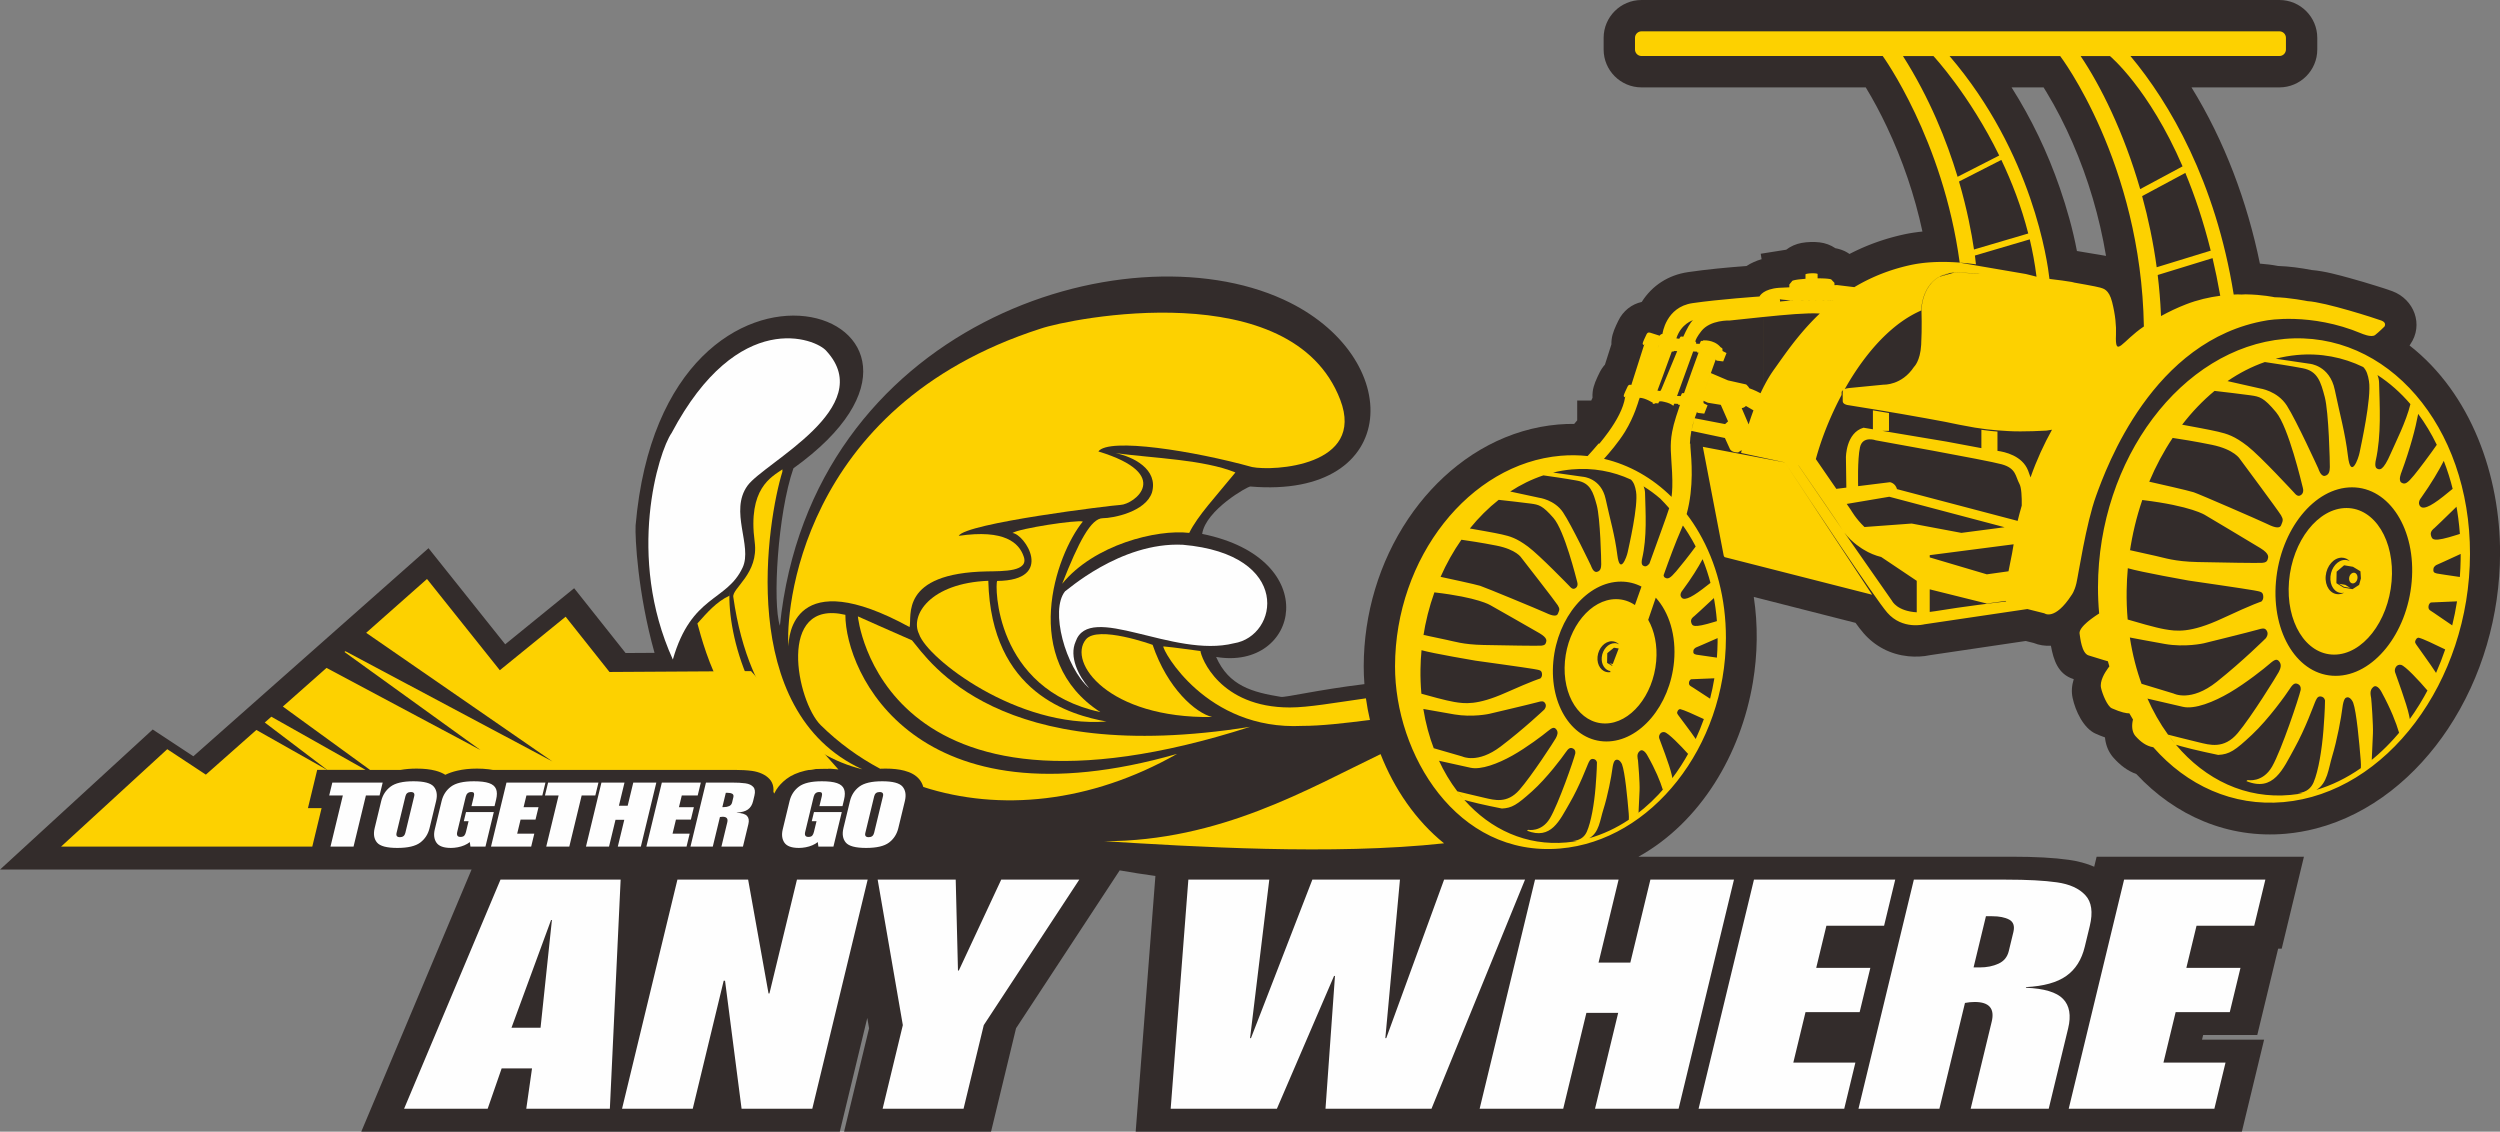 <?xml version="1.0" encoding="UTF-8"?>
<!DOCTYPE svg PUBLIC "-//W3C//DTD SVG 1.1//EN" "http://www.w3.org/Graphics/SVG/1.1/DTD/svg11.dtd">
<!-- Creator: CorelDRAW 2017 -->
<svg xmlns="http://www.w3.org/2000/svg" xml:space="preserve" width="79.152mm" height="35.829mm" version="1.1" style="shape-rendering:geometricPrecision; text-rendering:geometricPrecision; image-rendering:optimizeQuality; fill-rule:evenodd; clip-rule:evenodd"
viewBox="0 0 4845.65 2193.44"
 xmlns:xlink="http://www.w3.org/1999/xlink">
 <rect x="0" y="0" width="4845.65" height="2193.44" fill="#808080" stroke="none"/>
 <defs>
  <style type="text/css">
   <![CDATA[
    .fil1 {fill:#FDD100}
    .fil2 {fill:#FEFEFE;fill-rule:nonzero}
    .fil3 {fill:#FEFEFE;fill-rule:nonzero}
    .fil0 {fill:#332C2B;fill-rule:nonzero}
   ]]>
  </style>
 </defs>
 <g id="图层_x0020_1">
  <path class="fil0" d="M3175.76 1660.53l34.07 0 2.19 0 134.36 0 25.45 0 38.74 0 25.08 0 220.65 0 28.08 0 36.11 0 27.71 0 151.02 0c45.39,0 82.12,2.01 110.51,6.02 18.48,2.61 34.94,7.08 49.37,13.39l4.7 -19.41 64.18 0 273.82 0 63.82 0 -10.68 44.19 -21.6 89.39 -10.79 44.67 -6.9 0 -8.94 37.01 -20.72 85.69 -10.8 44.67 -64.18 0 -40.72 0 -2.19 9.04 56.49 0 63.82 0 -10.68 44.19 -21.6 89.39 -10.79 44.67 -64.19 0 -256.87 0 -25.45 0 -38.74 0 -25.08 0 -122.62 0 -3.58 0 -60.6 0 -3.22 0 -117.06 0 -36.59 0 -27.6 0 -36.22 0 -220.65 0 -25.45 0 -38.73 0 -25.09 0 -134.36 0 -2.56 0 -61.63 0 -2.19 0 -159.82 0 -36.24 0 -27.58 0 -29.51 0 -205.44 0 -56.66 0 0 0 -37.53 0 -205.88 0 -56.95 0 3.02 -39.17 34.26 -444.05 0.96 -12.38c-22.42,-3 -45.57,-6.67 -69.25,-10.83l-19.78 30.14 -181.11 275.9 -37.64 155.72 -10.8 44.67 -64.18 0 -156.86 0 -63.82 0 10.68 -44.19 37.74 -156.16 -3.47 -20.05 -42.47 175.72 -10.8 44.67 -64.19 0 -137.06 0 -30.46 0 -18.97 0 -45.21 0 -87.21 0 -49.84 0 -23.62 0 -40.2 0 -121.8 0 -15.1 0 -44.32 0 -15.44 0 -161.98 0 -72.12 0 20.96 -49.8 186.85 -444.05 5.96 -14.15 -830.14 0 -83.82 0 61.75 -56.65 215.47 -197.67 18.71 -17.17 21.22 13.98 57.58 37.95c143.36,-126.87 286.73,-253.74 430.1,-380.61l25.68 -22.72 21.4 26.81 127.27 159.47 108.04 -87.87 25.59 -20.81 20.47 25.79 79.21 99.81 56.08 -0.34c-32.55,-115.84 -37.9,-223.95 -36.68,-246.81 54.97,-635.91 720.57,-408.52 305.91,-110.88 -30.61,88.28 -40.65,261.54 -26.23,305.19 60.14,-582.7 667.4,-773.91 976.09,-632.3 238.2,109.26 230.52,387.49 -64.19,362.39 -4.98,-0.42 -86.48,45.49 -93.43,91.85 237.26,48.09 187.86,265.64 27.05,238.5 24.56,56.07 70.15,68.4 125.7,77.42 8.61,1.4 71.91,-13.8 161.73,-24.71 -0.91,-11.69 -1.38,-23.33 -1.35,-34.9 0.18,-101.1 29.91,-201.79 86.42,-285.76 53.01,-78.78 129.55,-142.07 221.36,-169.41 22.56,-6.72 45.77,-11.17 69.23,-13.16 10.31,-0.88 20.66,-1.27 31,-1.18 0.26,-0.31 0.51,-0.61 0.77,-0.91l5 -5.96 0 -38.38 27.19 0c0.91,-1.81 1.74,-3.63 2.5,-5.43 -0.24,-3.88 -0.12,-7.77 0.34,-11.64 1.57,-13 7.33,-24.7 12.92,-36.32 2.85,-5.93 6.49,-11.41 10.83,-16.25l12.53 -39.3c-0.08,-3.13 0.07,-6.27 0.45,-9.38 1.57,-12.99 7.33,-24.69 12.91,-36.31 9.31,-19.36 26.13,-32.26 45.42,-36.51 20.23,-32.04 51.96,-52.28 89.73,-57.79 37.6,-5.49 75.5,-9.04 113.4,-11.86 9.05,-5.94 18.91,-10.23 29.18,-13.2l-1.68 -10.56 49.43 -7.85c8.58,-6.67 18.86,-11.11 29.79,-13.13 5.76,-1.07 11.61,-1.59 17.46,-1.77 5.88,-0.18 11.77,-0.01 17.61,0.7 10.99,1.36 21.5,5.2 30.46,11.34l1 0.2 1.15 0.23 1.46 0.32 1.24 0.29 1.66 0.43 1.71 0.49 1.92 0.59 2.19 0.77 2.99 1.16 0.82 0.38 1.97 0.83 1.48 0.8 0.16 0.07 0.57 0.32 0.92 0.46 1.26 0.76 1.05 0.58 1.77 1.16c0.66,0.43 1.31,0.87 1.95,1.32 0.69,-0.36 1.39,-0.72 2.08,-1.07l1.1 -0.56c1.86,-0.95 3.73,-1.89 5.6,-2.8l0.96 -0.47c1.91,-0.93 3.83,-1.85 5.76,-2.75l0.97 -0.45c1.94,-0.91 3.89,-1.79 5.85,-2.67l0.75 -0.34c2.13,-0.94 4.27,-1.87 6.41,-2.78l0.67 -0.28c2.05,-0.86 4.11,-1.71 6.18,-2.55l0.62 -0.25c2.24,-0.9 4.49,-1.78 6.75,-2.63l0.62 -0.24c2.19,-0.83 4.38,-1.63 6.57,-2.42l0.43 -0.16c2.37,-0.85 4.74,-1.68 7.13,-2.48l0.48 -0.17c2.39,-0.81 4.79,-1.6 7.19,-2.36l0.29 -0.09c2.38,-0.75 4.78,-1.49 7.17,-2.2l0.32 -0.09c2.5,-0.75 5.02,-1.46 7.54,-2.16l0.24 -0.07c2.49,-0.69 5,-1.35 7.5,-2l0.18 -0.05c2.63,-0.68 5.26,-1.32 7.9,-1.95l0.28 -0.07c2.71,-0.64 5.42,-1.25 8.13,-1.84 1.46,-0.32 2.91,-0.62 4.37,-0.91l0.27 -0.06c1.51,-0.31 3.03,-0.59 4.55,-0.86l0.09 -0.02c1.38,-0.26 2.78,-0.49 4.17,-0.73l0.23 -0.04c1.67,-0.29 3.34,-0.55 5.01,-0.8l0.21 -0.02c3,-0.45 6,-0.87 9.01,-1.22l0.31 -0.04c1.31,-0.16 2.62,-0.31 3.93,-0.45l0.98 -0.11 0.23 -0.02c0.8,-0.09 1.59,-0.17 2.39,-0.24 -15.07,-70.08 -38.46,-138.59 -69.07,-203.25 -12.27,-25.93 -25.72,-51.34 -40.64,-75.84 -0.07,-0.11 -0.13,-0.22 -0.2,-0.32l-434.65 0c-40.48,0 -73.38,-32.91 -73.38,-73.38l0 -22.61c0,-40.48 32.91,-73.38 73.38,-73.38l1236.47 0c40.48,0 73.38,32.91 73.38,73.38l0 22.61c0,40.48 -32.91,73.38 -73.38,73.38l-170.43 0c64.34,104.15 108.07,222.01 132.61,341.59 11.85,0.89 23.7,2.33 35.15,4.55 21.63,0.69 43.93,3.73 65.15,7.87 25.31,2.13 51.16,9.37 75.56,16.09 16.93,4.66 33.76,9.68 50.52,14.94 10.08,3.17 20.17,6.25 30.08,9.92 42.44,15.74 61.41,65.1 34.85,103.36l-1.32 1.91c119.84,93.57 175.74,252.76 175.47,402.54 -0.21,119.96 -34.53,240.76 -101.15,340.85 -60.4,90.75 -148.49,165 -255.41,192.84 -19.18,5 -38.75,8.42 -58.5,10.18 -112.03,9.98 -214.42,-34.72 -289.94,-115.72 -17.17,-6.12 -31.64,-17.4 -44.05,-31.36 -0.17,-0.2 -0.35,-0.39 -0.52,-0.59l-0.49 -0.57c-0.39,-0.47 -0.78,-0.93 -1.15,-1.41l-0.22 -0.27c-0.47,-0.59 -0.92,-1.18 -1.36,-1.78l-0.4 -0.56c-0.48,-0.66 -0.94,-1.33 -1.39,-2.01 -0.18,-0.28 -0.36,-0.55 -0.54,-0.83 -0.27,-0.42 -0.53,-0.84 -0.8,-1.26l-0.4 -0.67c-0.3,-0.5 -0.59,-1 -0.87,-1.51l-0.38 -0.67 -0.53 -0.99 -0.33 -0.65c-0.26,-0.5 -0.51,-1.01 -0.75,-1.52l-0.36 -0.76c-0.18,-0.39 -0.35,-0.77 -0.49,-1.09l-0.29 -0.66 -0.17 -0.4c-0.24,-0.58 -0.47,-1.16 -0.7,-1.74l-0.34 -0.89 -0.11 -0.32 -0.21 -0.58 -0.09 -0.24c-0.09,-0.26 -0.18,-0.52 -0.26,-0.78l-0.38 -1.14 -0.32 -1.03 -0.29 -1 -0.25 -0.89 -0.47 -1.8 -0.13 -0.56c-0.22,-0.94 -0.43,-1.88 -0.61,-2.83l-0.2 -1.03 -0.05 -0.32 -0.09 -0.51 -0.18 -1.16 -0.13 -0.88 -0.2 -1.45 -0.12 -1.01 -0.06 -0.51c-0.02,-0.26 -0.06,-0.52 -0.08,-0.78 -6.28,-2.17 -12.37,-4.67 -18.02,-7.18 -23.73,-10.54 -39.32,-44.34 -44.61,-68.97 -2.81,-12.43 -1.59,-24.9 2.11,-36.77 -0.18,-0.06 -0.36,-0.11 -0.54,-0.17 -30.21,-9.41 -38.76,-37.42 -43.74,-64.59 -11.37,0.64 -22.87,-1.08 -33.43,-5.36 -5.12,-1.28 -10.25,-2.57 -15.37,-3.86l-185.04 27.41c-13.6,3.02 -28.88,3.57 -42.63,2.19 -34,-3.42 -64.33,-18.98 -86.73,-44.82 -5.53,-6.37 -10.55,-13.1 -15.5,-19.91l-197.22 -50.25c8.34,54.73 7.39,111.02 -1.71,165.41 -23.37,139.68 -101.56,271.16 -221.7,338.08zm906.24 -1164.57c-12.59,-75.48 -34.39,-149.43 -64.99,-219.62 -14.72,-33.75 -31.45,-66.76 -50.62,-98.21 -1.78,-2.93 -3.57,-5.85 -5.39,-8.75l-62.05 0c38.62,60.86 69.87,126.36 93.4,194.51 13.65,39.54 25.44,81.07 33.28,122.63 1.78,0.29 3.56,0.58 5.34,0.88l51.02 8.57z"/>
  <path class="fil1" d="M1455.68 1300.78l169.44 190.73c-1.1,-0.17 -2.21,-0.31 -3.35,-0.45 -7.24,-0.88 -14.79,-1.33 -22.62,-1.33 -14.15,0 -27.02,1.37 -38.62,4.1 -14.66,3.45 -26.84,8.85 -36.55,16.2l0.02 0.09c-7.84,5.96 -14.22,12.73 -19.11,20.31 -1.62,2.52 -3.08,5.11 -4.37,7.77l-1.48 -3.66c0.27,-3.04 0.21,-5.95 -0.17,-8.73 -0.85,-6.15 -3.32,-11.47 -7.44,-15.95l-0.04 0.02c-3.73,-4.1 -8.53,-7.49 -14.37,-10.17 -5.77,-2.64 -12.18,-4.47 -19.24,-5.49 -4.58,-0.66 -9.92,-1.14 -16.02,-1.48 -6.02,-0.32 -11.99,-0.48 -17.92,-0.48l-24.1 0 -25.22 0 -9.96 0 -25.39 0 -25.66 0 -24.49 0 -10.69 0 -24.67 0 -1.86 0 -18.18 0 -17.01 0 -15.35 0 -3 0 -26.35 0 -5.83 0 -29.53 0 -38.01 0 -30.08 0 -5.1 0 -30.25 0 -45.3 0 -32.78 0c-2.5,-0.47 -5.12,-0.87 -7.84,-1.2 -7.25,-0.88 -14.8,-1.33 -22.62,-1.33 -14.15,0 -27.02,1.37 -38.62,4.1 -8.45,1.99 -16.07,4.63 -22.87,7.91 -5.23,-3.35 -11.57,-6.01 -19.01,-7.98 -10.19,-2.69 -22.39,-4.03 -36.58,-4.03 -11.08,0 -21.38,0.84 -30.92,2.53l-28.77 0 -30.63 0 -168.95 -122.8 84.67 -74.93 298.46 159.31 -263.65 -190.12 1.76 -1.56 401.35 213.78 -361.11 -249.39 117.91 -104.35 141.15 176.87 127.55 -103.74 85.03 107.14 274.35 -1.7zm-850.38 340.13l-486.89 0 205.78 -188.77 74.83 49.32 97.88 -86.61 136.97 77.41 -19.08 0 -5.96 24.66 -6.04 24.98 -5.91 24.46 26.44 0 -18.02 74.55zm29 -148.65l-121.1 -91.84 12.72 -11.25 182.78 103.09 -58.54 0 -15.85 0z"/>
  <path class="fil2" d="M991.39 1992.01l56.34 0 22.03 -208.85 -1.63 0 -76.74 208.85zm-208.16 157l186.85 -444.05 232.87 0 -20.89 444.05 -162 0 11.13 -78.19 -58.86 0 -27.11 78.19 -161.99 0zm422.46 0l107.33 -444.05 137.05 0 39.55 220.64 1.76 0 53.33 -220.64 137.06 0 -107.33 444.05 -137.06 0 -32.05 -248.04 -2.64 0 -59.96 248.04 -137.05 0zm505.08 0l39.17 -162.04 -48.79 -282.01 151.28 0 4.38 176.21 1.61 0 82.21 -176.21 151.29 0 -185.12 282.01 -39.17 162.04 -156.86 0zm592.59 -444.05l156.86 0 -37.28 307.25 1.76 0 119.01 -307.25 169.79 0 -28.34 307.25 1.76 0 112.13 -307.25 156.86 0 -181.29 444.05 -205.43 0 18.34 -257.38 -1.77 0 -110.78 257.38 -205.88 0 34.26 -444.05zm564.58 444.05l107.33 -444.05 162 0 -38.87 160.81 61.63 0 38.87 -160.81 162 0 -107.33 444.05 -162 0 44.9 -185.75 -61.63 0 -44.9 185.75 -162 0zm424.37 0l107.33 -444.05 273.82 0 -21.6 89.39 -111.81 0 -19.74 81.69 104.91 0 -20.72 85.69 -104.91 0 -23.66 97.9 120.31 0 -21.6 89.38 -282.32 0zm309.92 0l107.33 -444.05 178.73 0c41.09,0 73.83,1.74 98.52,5.23 24.68,3.49 43.07,11.8 55.16,24.94 12.23,13.13 15.04,33.04 8.59,59.73l-9.75 40.33c-6.05,25.04 -17.92,43.83 -35.8,56.44 -17.72,12.62 -43.85,19.91 -78.02,21.65l-0.29 1.23c35.45,1.44 59.54,8.63 72.09,21.66 12.56,13.03 15.9,32.01 9.84,57.06l-37.65 155.77 -151.29 0 40.78 -168.71c6.15,-25.45 -4.87,-38.18 -32.89,-38.18 -6.31,0 -12.63,0.62 -18.93,1.85l-49.56 205.04 -156.87 0zm247.06 -373.13l-23.98 99.23 12.02 0c13.51,0 25.51,-2.35 36.08,-7.17 10.7,-4.83 17.36,-12.94 20.13,-24.43l8.94 -36.95c2.8,-11.59 0.06,-19.69 -8.11,-24.11 -8.33,-4.41 -19.25,-6.56 -33.05,-6.56l-12.02 0zm160.44 373.13l107.33 -444.05 273.82 0 -21.6 89.39 -111.81 0 -19.74 81.69 104.91 0 -20.72 85.69 -104.91 0 -23.66 97.9 120.31 0 -21.6 89.38 -282.32 0z"/>
  <g id="_2691846619632">
   <path class="fil2" d="M1304.15 1278.36c36.1,-125.81 104.47,-112.04 135.26,-178.32 19.5,-42 -26.39,-109.34 9.56,-158.83 32.4,-44.62 253.2,-151.31 152.96,-260.74 -19.58,-24.04 -170.92,-85.05 -300.21,158.83 -25.28,36.2 -88.51,238.96 2.43,439.05z"/>
   <path class="fil1" d="M2162.1 878.28c34.22,6.89 83.28,31.31 70.78,76.15 -12.32,37.72 -75.7,49.96 -95.2,49.96 -23.04,0 -46.93,45.72 -78.92,127.12 61.75,-75.83 183.55,-106 246.31,-98.64 16.05,-32.92 51.05,-69.94 89.49,-117.13 -60.7,-24.92 -158.83,-27.66 -232.47,-37.45z"/>
   <path class="fil1" d="M1516.5 909.73c-20.84,14.71 -67.6,36.6 -53.7,140.87 8.14,61.11 -43.92,89.2 -41.49,106.37 30.87,218.44 144.39,307.91 250.19,334.17 -246.49,-112.6 -183.31,-486.01 -155,-576.9 0,-1.51 0,-3.01 0,-4.51z"/>
   <path class="fil1" d="M2098.82 1010.89c-11.17,-3.74 -123.51,13.3 -136.48,22.22 23.34,1.29 83.69,91.97 -29.69,92.91 -4,7.06 -5.78,209.68 200.15,254.23 -157.15,-101.6 -86.7,-304.65 -33.99,-369.36z"/>
   <path class="fil1" d="M1413.99 1154.49c-25.63,11.97 -43.69,33.25 -62.24,53.93 13.58,48.83 57.34,225.84 215.61,283.99 9.76,-1.78 20.36,-2.68 31.78,-2.68 2.56,0 5.09,0.05 7.58,0.14 -152.42,-76.98 -196.7,-261.19 -192.74,-343.38 0,-1.5 0,9.48 0,8z"/>
   <path class="fil1" d="M2281.68 1461.16c-507.61,145.44 -643.13,-157.51 -643.13,-269.47 -133.95,-31.45 -94.37,168.02 -47.59,214.03 34.18,33.62 72.85,61.86 114.91,84.27 3.38,-0.17 6.84,-0.26 10.38,-0.26 14.2,0 26.39,1.35 36.58,4.03 12.7,3.34 22.17,8.72 28.44,16.1l0.15 0.06c3.86,4.59 6.58,9.74 8.17,15.46 147.51,47.54 323.23,31.57 492.09,-64.23z"/>
   <path class="fil1" d="M2423.26 1408.72c-490.12,78.13 -621.57,-127.38 -655.56,-167.58 -31.75,-13.71 -104.95,-46.45 -104.95,-46.45 0,0 43.51,444.42 760.51,214.03z"/>
   <path class="fil1" d="M2349.41 1389.75c-32.09,-7.89 -86.55,-55.2 -115.31,-139.86 0,0 -106.4,-38.7 -129.38,-10.49 -36,44.19 43.32,153.36 244.68,150.35z"/>
   <path class="fil1" d="M2254.86 1252.88c-2.35,6.47 82.77,163.33 269.08,154.1 36.71,0 81.45,-5.18 131.38,-11.5 -3.24,-13.92 -5.85,-27.92 -7.81,-41.93 -60.81,8.55 -111.36,17.71 -147.37,17.71 -136.46,0 -172.22,-97.06 -173.29,-109.39 -20.07,-2.52 -47.82,-6.72 -71.99,-8.99z"/>
   <path class="fil1" d="M2016.87 637.02c-470.91,151.54 -494.43,557.03 -488.57,615.86 0,-19.95 9.6,-160.49 234.73,-37.45 5.06,-20.2 -20.45,-104.64 150.1,-107.9 31.75,-0.6 82.63,0.83 70.77,-29.71 -8.91,-25.17 -36.19,-52.39 -125.68,-39.22 13.32,-24.57 296,-59.1 313.64,-59.94 26.24,-1.24 104.07,-58.92 -42.93,-103.64 19.87,-27.44 185.36,-1.02 297.99,30.23 40.67,8.25 220.13,-1.55 170.84,-130.37 -93.44,-244.29 -524,-157.55 -580.89,-137.85z"/>
   <path class="fil2" d="M2292.77 1055.91c-121.86,-5.99 -228.16,91.69 -228.31,90.08 -29.8,36.63 0.72,147.79 46.79,188.07 -21.15,-23.94 -39.32,-61.27 -26.44,-90.41 26.92,-77.65 189.15,32.72 306.71,3.23 86.76,-13.52 114.51,-172.33 -98.75,-190.97z"/>
   <path class="fil1" d="M1781.34 1228.92c15.86,47.52 190.31,182.72 363.25,169.57 -67.9,-12.27 -223.65,-53.98 -229.02,-272.74 -112.33,4.47 -152.17,66.63 -134.24,103.17z"/>
   <path class="fil1" d="M2140.12 1630.48c172,10.49 442.23,27.62 658.78,4.09 -54.91,-44.38 -96.62,-105.66 -122.98,-172.86 -139.19,66.69 -311.23,168.77 -535.79,168.77z"/>
  </g>
  <g>
   <path class="fil1" d="M3826.13 483.57c-4.6,-31.3 -13.22,-77.44 -29.05,-131.71l82.04 -41.93c20.28,42.58 38.86,90.57 52.15,142.63l-105.14 31.01zm24.88 629.64l-110.68 -32.8 0 -4.38 -25.17 3.26 187.78 -24.32c-0.7,4.89 -1.58,10.32 -2.91,17.03l-7.59 38.11 0.56 -2.8 -41.99 5.9zm-432.62 -498.9c-22.98,2.38 -45.93,4.93 -65.75,6.93 0,0 -37.66,-1.7 -55.07,20.62 -8.2,10.53 -10.96,16.55 -11.59,19.97 1.63,1.44 2.28,2.94 1.28,4.41l7.1 0.19 2.13 -4.97c0.37,-0.78 1.84,-0.95 4.02,-0.69l0.35 -0.95c0,0 20.44,-2.27 33.46,12.42l-0.09 0.24c0.74,0.4 1.27,0.72 1.53,0.96 0.9,0.81 2.88,1.61 2.88,2.94 0,1.32 -0.42,3.64 0.62,4.25 1.04,0.62 7.19,3.64 7.19,3.64l-6.41 16.25 -13.03 -1.54c-0.06,-0.64 -0.59,-1.39 -1.47,-2.2l-27.62 77.17 0.01 0.01 -0.01 -0.01 18.18 -50.82 33.12 14.13 35.39 7.95c0,0 4.73,4.35 6.06,7.38 0,0 10.12,3.31 21.69,9.62l0.43 -0.94 0.29 -0.62c0.42,-0.91 0.85,-1.81 1.29,-2.71l0.3 -0.64c0.45,-0.94 0.91,-1.88 1.37,-2.82l0.23 -0.47c0.47,-0.96 0.94,-1.9 1.42,-2.85l0.23 -0.46 0.46 -0.9 0 0 0 -135.5zm-130.8 222.83l-9.24 -1.97c-0.13,0.65 -0.26,1.3 -0.38,1.97 -1.3,7.06 -2.31,14.85 -2.5,22.64l0.75 0c0.01,2.38 0.09,4.76 0.28,7.1 1.9,23.86 7.2,76.43 -7.35,129.55 8.74,11.37 16.84,23.54 24.22,36.41 32.95,57.05 52.05,126.99 51.9,203.92 -0.39,210.23 -144.28,392.85 -321.38,407.89 -200.7,17.05 -320.27,-183.56 -319.96,-353.4 0.39,-210.23 144.28,-392.85 321.38,-407.89 17.66,-1.5 34.99,-1.25 51.87,0.58 6.7,-7.3 13.99,-15.45 21.3,-24.16l1.66 0c5.99,-7.24 11.94,-14.84 17.55,-22.64 15.75,-21.9 28.78,-45.39 32.15,-67.04 0,0 -2.93,-0.38 -2.55,-3.5 0.29,-2.39 4.79,-11.96 7.36,-17.29 1.6,-3.34 3.77,-4.29 7.28,-3.17l24.63 -77.29c0,0 -2.93,-0.38 -2.55,-3.5 0.29,-2.39 4.79,-11.96 7.36,-17.29 1.6,-3.34 3.76,-4.29 7.27,-3.18l18.17 5.78 0 -0.01c0,0 1.51,-3.05 5.49,-3.56l0 0c0,0 6.37,-51.96 58.23,-59.54 51.86,-7.57 129.83,-12.87 129.83,-12.87 0,0 1.7,-4.08 8.03,-8.25 5.64,-3.72 14.95,-7.52 30.02,-8.6l19.76 -0.93 -0.01 1.73 0.04 -7.22 0.04 -0.04 5.14 -6.26c0,-0.03 0.01,-0.07 0.01,-0.1 0.01,-0.02 0.01,-0.04 0.02,-0.06 0.01,-0.01 0.01,-0.03 0.02,-0.05l0.03 -0.04 0.03 -0.06 0.03 -0.03 0.06 -0.07 0.02 -0.02c0.02,-0.02 0.05,-0.06 0.09,-0.08l0.05 -0.04 0.07 -0.06 0.07 -0.05 0.09 -0.06 0.08 -0.05 0.09 -0.05 0.1 -0.06 0.09 -0.04 0.12 -0.06 0.11 -0.05 0.09 -0.04 0.15 -0.06 0.12 -0.05 0.15 -0.06 0.12 -0.04 0.19 -0.07 0.07 -0.02 0.26 -0.09 0.05 -0.02 0.23 -0.07 0.18 -0.06 0.12 -0.03 0.23 -0.07 0.19 -0.05 0.15 -0.04 0.18 -0.04 0.28 -0.07 0.07 -0.02 0.29 -0.07 0.2 -0.04 0.23 -0.06 0.17 -0.04 0.31 -0.07 0.03 -0.01 0.32 -0.07 0.13 -0.02 0.36 -0.07 0.13 -0.02 0.07 -0.02 0.43 -0.08 0.41 -0.07 0.1 -0.02 0.45 -0.07 0.09 -0.02 0.48 -0.08 0.07 -0.01 0.51 -0.08 0.06 -0.01 0.01 -0.01c0.37,-0.06 0.76,-0.12 1.16,-0.18l0.61 -0.09 0 0 0.62 -0.09 0.02 -0.01 0.62 -0.08 0.04 -0.01 0.61 -0.08 0.66 -0.09 0.09 -0.01 0.59 -0.07c3.18,-0.38 6.8,-0.72 10.73,-1.02l0.07 -0.01 0.52 -0.04 0.33 -0.02 0.56 -0.04 0.04 0 0 -8.51c0,-1 5.25,-1.97 11.74,-2.17 6.48,-0.2 11.74,0.45 11.74,1.45l0 8.35 0.14 0 0 0 0.89 0 0 0 0.88 0 0.01 0 0.87 0 0 0 0.86 0.01 0.86 0.01 0.84 0.01 0.83 0.01 0 0 0.82 0.02 0.81 0.02 0.8 0.02 0.78 0.02 0.77 0.02 0 0.01 0.76 0.02 0.74 0.03 0.73 0.03 0 0 0.72 0.03 0.7 0.04 0 0 0.69 0.04 0 0 0.67 0.04 0.66 0.04 0.64 0.05 0 0 0.62 0.04 0.61 0.05 0.59 0.06 0.58 0.06 0 0 0.56 0.06 0 0 0.54 0.06 0.52 0.06 0 0 0.51 0.06 0.49 0.06 0 0 0.47 0.07 0.45 0.07 0.43 0.07 0.41 0.07 0 0 0.4 0.07 0 0 0.37 0.07 0.35 0.08 0.34 0.08 0.31 0.08 0.29 0.08 0.27 0.09 0.24 0.09 0.23 0.09 0.01 0.01 0.01 0 0.01 0.01 0.16 0.07 0.01 0.01 0.01 0 0.01 0.01 0.01 0 0 0 0.01 0.01 0.01 0 0.01 0 0.01 0.01c0.05,0.02 0.09,0.05 0.14,0.07l0.01 0.01 0 0 0.01 0.01 0.01 0 0.01 0.01 0.01 0c0.04,0.02 0.09,0.05 0.12,0.07l0.01 0.01 0 0 0.01 0.01 0.01 0c0.05,0.03 0.09,0.06 0.13,0.09 0.04,0.04 0.07,0.07 0.11,0.1 0.03,0.03 0.06,0.07 0.09,0.1 0.02,0.03 0.04,0.07 0.06,0.1 0.01,0.04 0.02,0.07 0.04,0.1 0.01,0.03 0.01,0.07 0.01,0.1l5.57 5.83 0.01 0.55 0.08 5.26 -0.02 -1.3 4.84 -0.23 33.6 4.07 0.04 -0.03c1.35,-0.81 2.72,-1.62 4.09,-2.41l1.18 -0.68c1.35,-0.78 2.7,-1.54 4.06,-2.31l1.21 -0.67c1.42,-0.79 2.85,-1.57 4.3,-2.34l1.13 -0.6c1.44,-0.77 2.9,-1.52 4.36,-2.28l1.1 -0.56c1.52,-0.77 3.04,-1.53 4.58,-2.29l0.96 -0.47c1.58,-0.77 3.17,-1.53 4.78,-2.28l0.97 -0.45c1.62,-0.75 3.25,-1.5 4.89,-2.23l0.75 -0.34c1.75,-0.78 3.51,-1.54 5.29,-2.3l0.67 -0.28c1.74,-0.73 3.51,-1.46 5.28,-2.18l0.62 -0.24c1.85,-0.74 3.72,-1.47 5.6,-2.19l0.62 -0.24c1.87,-0.71 3.76,-1.41 5.66,-2.09l0.43 -0.15c1.95,-0.7 3.92,-1.38 5.9,-2.06l0.49 -0.17c2.02,-0.68 4.05,-1.35 6.1,-2l0.29 -0.09c2.06,-0.66 4.13,-1.29 6.22,-1.91l0.32 -0.1c2.12,-0.63 4.27,-1.24 6.43,-1.84l0.24 -0.07c2.17,-0.59 4.35,-1.18 6.55,-1.74l0.18 -0.05c2.22,-0.57 4.46,-1.11 6.71,-1.65l0.28 -0.07c2.27,-0.54 4.57,-1.06 6.87,-1.55 1.17,-0.26 2.34,-0.5 3.52,-0.73l0.27 -0.05c1.17,-0.23 2.34,-0.46 3.53,-0.67l0.09 -0.02c1.17,-0.21 2.34,-0.42 3.53,-0.62l0.23 -0.04c1.18,-0.2 2.37,-0.39 3.56,-0.56l0.21 -0.04c2.42,-0.36 4.87,-0.69 7.32,-1l0.31 -0.04c1.19,-0.14 2.39,-0.28 3.6,-0.41l0.06 -0.01 0.01 -0.01c1.24,-0.13 2.47,-0.26 3.71,-0.37l0.25 -0.02c1.22,-0.11 2.45,-0.22 3.67,-0.32l0.26 -0.02c1.22,-0.1 2.44,-0.19 3.67,-0.27l0.12 -0.01c1.25,-0.09 2.49,-0.16 3.74,-0.23l0.33 -0.02c1.22,-0.07 2.44,-0.13 3.67,-0.18l0.09 -0.01 0.1 0c1.23,-0.06 2.45,-0.1 3.69,-0.15l0.36 -0.01c1.23,-0.04 2.47,-0.07 3.71,-0.1l0.34 -0.01c1.16,-0.02 2.31,-0.04 3.48,-0.06l0.52 -0.01c1.18,-0.01 2.37,-0.02 3.56,-0.02l0.57 0c1.12,0 2.24,0.01 3.36,0.01l0.59 0.01c1.15,0.01 2.31,0.03 3.47,0.06l0.76 0.01c1.08,0.02 2.15,0.05 3.23,0.08l0.82 0.02c1.09,0.04 2.19,0.07 3.28,0.12l0.77 0.03c1.12,0.04 2.24,0.09 3.36,0.14l0.88 0.04c1,0.05 2.01,0.1 3.02,0.16l1.12 0.07c0.98,0.06 1.96,0.12 2.94,0.18l1.41 0.09c0.85,0.06 1.7,0.12 2.55,0.18l129.8 22.25 1.63 0.4 1.75 0.43 0.07 0.02 3.04 0.76 0.62 0.15 1.48 0.37 1.73 0.44 0.29 0.07 3.15 0.8 1.7 0.44 1.52 0.39 0.18 0.05 1.7 0.44 0.02 0.01 1.65 0.43 0.02 0.01 -0.01 -0.03 0 -0.02 -0.01 -0.03 0 -0.02 -0.01 -0.03 -0.01 -0.02c-0.07,-0.53 -0.15,-1.04 -0.21,-1.57l0.02 0.01c-3.05,-24.23 -7.44,-47.82 -12.87,-70.67l-106.31 31.36c0.87,6.62 1.53,12.32 2.02,16.97 -10.52,-1.38 -21.05,-2.5 -31.51,-3.28 -32.29,-239.46 -149.2,-400.42 -149.2,-400.42l-467.54 0c-6.94,0 -12.62,-5.68 -12.62,-12.62l0 -22.61c0,-6.94 5.68,-12.62 12.62,-12.62l3.15 0 1229.91 0 3.41 0c6.94,0 12.62,5.68 12.62,12.62l0 22.61c0,6.94 -5.68,12.62 -12.62,12.62l-288.8 0c76.22,91.09 165.21,243.91 200.18,462.34 2.53,-0.13 5.03,-0.23 7.48,-0.29 5.27,0.4 10.47,0.34 15.62,-0.1 33.43,0.52 56,5.58 56,5.58 27.51,0.25 63.84,7.57 63.84,7.57 35.07,2.02 131.97,33.43 143.2,37.6 11.23,4.16 6.05,11.73 6.05,11.73 0,0 -10.98,10.85 -18.16,16.41 -7.19,5.55 -26.37,-3.03 -26.37,-3.03 -98.67,-41.38 -184.21,-25.23 -184.21,-25.23 -221.05,37.35 -310.38,285.66 -330.06,339.65 -19.68,54 -34.57,154.44 -38.35,170.08 -3.79,15.65 -9.08,22.2 -9.08,22.2 -33.06,50.98 -52.87,35.71 -52.87,35.71 0,0 -16.35,-4.07 -33.06,-8.3l-199.67 29.58c0,0 -42.39,11.36 -71.92,-22.71 -23.8,-27.46 -149.84,-217.66 -197.85,-290.42l168.59 255.79 -284.22 -72.41c0,0 -2.64,0.08 -3.48,-3.48 -0.83,-3.56 -40.43,-210.76 -40.43,-210.76l159.15 30.27 -0.08 -0.12 -32.37 -6.98 -9.3 -2.01 -43.21 -9.32 0 -0.01 0 -0.01 0.01 -0.01 0 0 0 -0.01 0.01 -0.01 0 -0.01 0 -0.01 0.01 -0.02 0 0 0.01 -0.02 0.01 -0.02 0 -0.01 0.01 -0.02 0.01 -0.03 0 -0.01 0.01 -0.02 0.01 -0.04 0 -0.01 0.01 -0.03 0.01 -0.04 0 -0.01 0.01 -0.04 0.01 -0.05 0.01 -0.02 0.01 -0.04 0.01 -0.06 0 -0.02 0.01 -0.04 0.01 -0.06 0.01 -0.02 0.01 -0.04 0.01 -0.07 0.01 -0.02 0.01 -0.04 0.01 -0.07 0.01 -0.03 0.01 -0.04 0.01 -0.07 0.01 -0.04 0.01 -0.04 0.02 -0.08 0.01 -0.04 0.01 -0.04 0.02 -0.09 0.01 -0.05 0.01 -0.04 0.02 -0.09 0.01 -0.06 0.01 -0.04 0.02 -0.09 0.01 -0.06 0.01 -0.04 0.02 -0.1 0.01 -0.07 0.01 -0.04 0.02 -0.1 0.02 -0.07 0.01 -0.04 0.02 -0.12 0.02 -0.08 0.01 -0.04 0.04 -0.2 0.01 -0.03 0.03 -0.12 0.02 -0.1 0.01 -0.03 0.09 -0.39 0.02 -0.11 0.01 -0.02 0.03 -0.13 0.02 -0.12 0.01 -0.02 0.03 -0.14 0.1 -0.43 0 -0.01 0.03 -0.15 0.04 -0.15 0 -0.01 0.04 -0.15 0.03 -0.16 0.01 -0.01 0.1 -0.49 -7.09 4.52c-14.01,0.19 -16.28,-7.76 -16.28,-7.76 0,0 -4.98,-10.74 -9.23,-20.23l-55.62 -11.8zm684.59 -298.17l0.01 0 0.17 1.66c17.01,1.94 33.49,4.16 48.56,6.69l-5.85 -0.49c1.14,0.18 2.27,0.37 3.39,0.56 0,0 46.6,8.11 52.3,10.06 5.69,1.95 16.78,3.01 23.07,27.93 6.29,24.92 8.25,46.25 7.49,63.36 -2.06,47.19 11.91,12.29 54.08,-15.92 -5.52,-318.18 -162.26,-524.2 -162.26,-524.2l-214.42 0c161.8,188.9 190.24,401.28 193.45,430.36zm216.41 73.63c15.27,-8.41 31.31,-16.05 48.06,-22.58 22.71,-8.87 45.52,-14 66.75,-16.76l-0.02 -0.17 -0.21 -1.21 -0.06 -0.31c-4.37,-24.88 -9.27,-48.61 -14.6,-71.23l-106.33 32.67c3.01,24.89 5.14,50.32 6.27,76.2l0 0.06 0.01 0.06 0 0.05 0 0.06 0.01 0.05 0 0.06 0 0.06 0.01 0.05 0 0.06 0.01 0.06 0 0.05 0 0.06 0.01 0.05 0 0.06 0 0.06 0.01 0.05 0 0.06 0.01 0.06 0 0.05 0 0.06 0.01 0.05 0 0.06 0 0.06 0.01 0.04 0 0.01 0 0.06 0 0.06 0.01 0.05 0 0.06 0.01 0.05 0 0.06 0 0.06 0.01 0.05 0 0.06 0 0.06 0.01 0.05 0 0.06 0 0.05 0.01 0.06 0 0.06 0 0.05 0.01 0.06 0 0.06 0 0.05 0.01 0.06 0 0.06 0.01 0.05 0 0.1 0.01 0.04 0 0.01 0 0.06 0.01 0.1 0 0.06 0 0.05 0.01 0.06 0 0.05 0 0.06 0.01 0.06 0 0.05 0 0.06 0.01 0.06 0 0.05 0 0.06 0.01 0.06zm-947.57 224.53c1.62,-8.69 4.08,-18.34 7.74,-29.85 2.09,-6.57 4.63,-14.22 7.44,-22.51 -2.72,-0.33 -3.68,-0.4 -3.68,-0.4l0.19 -1.51 -7.52 -0.43 -1.8 4.12c0,0 -5.11,-4.3 -12.25,-6.24 -7.15,-1.94 -13.87,-3.74 -15.52,-1.52l-1.51 3.08 -5.73 -0.43c0,0 0.57,1.28 -5.15,1.37l0.66 -1.89c0,0 -14.89,-9.77 -25.71,-9.88l-1.97 5.44c0,0 -8.28,30.6 -26.45,60.13l-0.32 0.53 0 0c-12.7,20.49 -30.74,41.44 -40.48,52.22 49.42,11.62 94.09,37.31 130.94,73.73 1.4,-10.26 2.19,-24.78 1,-48.16 -1.71,-33.76 -4.79,-51.28 0.13,-77.8zm8.2 -181.31l5.58 0.86 2.17 -3.6c0,0 0.69,-1.12 3.02,-0.83 0.6,0.07 1.48,0.23 2.57,0.47 6.47,-14.25 14.2,-29.22 19.3,-32.24 0,0 -23.28,6.54 -32.65,35.35zm42.98 27.61c-2.17,-0.25 -2.94,-0.31 -2.94,-0.31l0.18 -1.51 -7.52 -0.43 -0.46 1.05 -30.44 83.97c-0.03,0.43 -0.18,0.86 -0.47,1.28l7.1 0.19 2.13 -4.97c0.39,-0.81 1.97,-0.96 4.28,-0.66 9.74,-27.88 20.74,-58.27 28.15,-78.61zm-41.37 -2.82l-5.72 -0.42c0,0 0.54,1.22 -4.78,1.37 -11.73,32.86 -27.83,75.52 -27.83,75.52l5.58 0.85 2.18 -3.6 30.57 -73.71zm-36.09 -10.83l-0.1 0 -1.71 5.44 1.81 -5.44zm-27.28 -2.72c-0.87,0.12 -1.15,0.61 -0.89,1.77l0.89 -1.77zm101.72 131.31l-3.62 10.12c0,0 -0.29,0.78 -0.76,2.19l58.86 11.33 5.75 -5.28 -14.01 -31.97 -0.94 -0.21 -24.22 -3.97 -8.63 -3.89 0 0c0.2,0.28 0.32,0.58 0.32,0.91 0,1.32 -0.43,3.64 0.61,4.25 1.04,0.62 7.19,3.65 7.19,3.65l-6.41 16.25 -13.03 -1.54c-0.06,-0.54 -0.45,-1.17 -1.11,-1.85zm-4.39 12.32c-0.32,0.94 -0.72,2.17 -1.18,3.65l1.18 -3.65zm-1.19 3.68c-1.49,4.81 -3.56,12.19 -5.25,20.78l5.25 -20.78zm-133.76 -44.28l0.89 -1.77c-0.86,0.12 -1.14,0.61 -0.89,1.77zm63.08 -94.87l-26.49 73.04 0.01 0 -0.01 0 26.49 -73.04zm185.72 120.13c-3.94,-2.5 -8.71,-5.3 -14.59,-8.52 0,0 -2.43,3.28 -8.17,4.3l0.01 0 13.44 31.46 0.49 -1.56 0.02 -0.08 0.46 -1.42 0.02 -0.07 0.51 -1.58 0.01 -0.04 0.46 -1.41 0.05 -0.15 0.53 -1.6 0.03 -0.09 0.45 -1.37 0.06 -0.16 0.54 -1.62 0.06 -0.15 0.39 -1.15 0.66 -1.91 0.46 -1.35 0.68 -1.94 0.46 -1.3c0.24,-0.69 0.48,-1.37 0.73,-2.06l0.4 -1.11c0.26,-0.74 0.53,-1.48 0.8,-2.22l0.42 -1.15 0.65 -1.76zm-280.94 41.78l31.73 0 0 0 -31.73 0zm14.61 324.16c13.45,0 25.83,4.1 36.61,11.42 4.84,-13.32 9.26,-25.69 12.7,-35.78 -12.11,-6.22 -25.5,-9.63 -39.81,-9.63 -64.63,0 -123.31,69.36 -131.07,154.93 -7.77,85.56 38.33,154.92 102.95,154.92 64.63,0 123.31,-69.36 131.07,-154.92 4.59,-50.6 -9.65,-95.53 -35.42,-123.8 -5.31,15.42 -10.29,30.07 -14.68,42.96 12.15,21.32 18.2,49.5 15.48,80.39 -5.87,66.54 -50.22,120.49 -99.07,120.49 -48.85,0 -83.69,-53.95 -77.82,-120.49 5.87,-66.54 50.22,-120.49 99.07,-120.49zm-12.83 124.53l5.67 3.31 -0.46 1.43 -9.34 -5.45c-0.27,-0.13 -0.43,-0.42 -0.4,-0.71l0.39 -18.08c-0.01,-0.06 0,-0.1 0.01,-0.16 0.04,-0.18 0.14,-0.34 0.28,-0.45l12.29 -10.07c0.17,-0.15 0.41,-0.23 0.66,-0.19l8.89 1.44c-5.56,14.61 -9.81,25.68 -11.46,29.99l-6.52 -1.06zm42.52 -355.89c1.7,0.8 3.4,1.61 5.08,2.45 -1.68,-0.84 -3.38,-1.65 -5.08,-2.45zm6.24 3.03c1.76,0.88 3.51,1.79 5.25,2.72 -1.74,-0.93 -3.49,-1.84 -5.25,-2.72zm159.68 271.92c0.17,2.21 0.32,4.43 0.45,6.65 -0.13,-2.22 -0.29,-4.44 -0.45,-6.65zm1.08 20.65c0.02,0.86 0.05,1.73 0.07,2.6 -0.02,-0.87 -0.04,-1.73 -0.07,-2.6zm-46.67 216.03c-0.88,1.79 -1.78,3.57 -2.68,5.34 0.9,-1.77 1.79,-3.55 2.68,-5.34zm-118.77 142.85c-1.54,1.08 -3.08,2.14 -4.62,3.18 1.55,-1.04 3.09,-2.11 4.62,-3.18zm-404.91 -211.19c-0.37,-2.32 -0.72,-4.65 -1.05,-6.99 0.33,2.34 0.69,4.67 1.05,6.99zm-1.37 -9.27c-0.26,-1.87 -0.5,-3.75 -0.73,-5.64 0.23,1.89 0.48,3.76 0.73,5.64zm22.95 -215.81c0.47,-1.31 0.94,-2.61 1.42,-3.92 -0.48,1.3 -0.96,2.61 -1.42,3.92zm55.24 -106.06c0.69,-0.97 1.39,-1.92 2.09,-2.88 -0.7,0.96 -1.4,1.91 -2.09,2.88zm4.6 -6.27c0.97,-1.3 1.95,-2.59 2.94,-3.88 -0.99,1.29 -1.97,2.57 -2.94,3.88zm8.92 -11.47c12.36,2.14 48.68,8.47 61.81,11.47 15.94,3.64 28.5,7.06 50.95,23.75 22.44,16.69 80.8,77.03 80.8,77.03 0,0 4.38,5.78 8.75,4.5 4.38,-1.29 7.86,-5.46 5.84,-12.84 -2.02,-7.38 -24.69,-99.71 -46.13,-124.32 -21.43,-24.6 -28.62,-25.68 -43.66,-27.82 -12.6,-1.79 -50.55,-5.99 -62.54,-7.3l0 0c-20.17,15.9 -38.9,34.58 -55.84,55.53zm57.44 -56.78c1.32,-1.03 2.64,-2.04 3.97,-3.05 -1.33,1 -2.66,2.02 -3.97,3.05zm7.06 -5.35c0.83,-0.61 1.67,-1.22 2.5,-1.82 -0.83,0.6 -1.67,1.21 -2.5,1.82zm13.7 -9.52l56.11 12.08c0,0 29.85,3.85 46.24,28.24 16.39,24.4 54.32,103.68 54.32,103.68 0,0 4.04,13.16 11.11,11.77 7.07,-1.39 8.53,-7.38 8.64,-14.44 0.11,-7.06 -1.79,-89.88 -8.75,-115.12 -6.95,-25.25 -12.34,-42.58 -37.71,-47.29 -20.31,-3.77 -53.27,-8.5 -65.61,-10.24 -22.43,7.43 -44,18 -64.35,31.32zm65.52 -31.7c1.6,-0.53 3.21,-1.03 4.82,-1.52 -1.62,0.49 -3.22,1 -4.82,1.52zm8.47 -2.61c0.84,-0.24 1.69,-0.48 2.53,-0.72 -0.84,0.23 -1.69,0.47 -2.53,0.72zm9.13 -2.45l58.07 8.19c0,0 35.01,2.35 43.77,43.01 8.75,40.66 17.74,69.33 22.68,108.7 4.94,39.38 18.07,4.28 20.09,-5.67 2.02,-9.95 20.88,-90.03 16.16,-117.42 -1.73,-10.08 -4.05,-17.49 -9.89,-23.17 -34.97,-16.16 -73.73,-23.4 -114.66,-19.72 -12.26,1.1 -24.34,3.15 -36.22,6.09zm164.12 20.28c1.74,0.95 3.48,1.92 5.2,2.91 -1.72,-0.99 -3.46,-1.96 -5.2,-2.91zm6.1 3.43c1.7,0.99 3.39,2 5.06,3.02 -1.68,-1.03 -3.37,-2.04 -5.06,-3.02zm5.14 3.07c1.7,3.78 2.74,8.12 2.86,13.12 0.9,37.23 4.27,84.74 -5.83,127.75 0,0 -2.58,10.38 2.13,12.84 3.05,1.59 6.56,2.91 12.24,-4.2 14.93,-41.81 33.43,-91.38 38.24,-107.21 -5.72,-6.58 -11.47,-12.74 -17.2,-18.48 -10.27,-8.88 -21.11,-16.84 -32.44,-23.81zm38.77 172.41c0.26,1.85 1.01,3.46 2.59,4.41 6.06,3.64 10.22,1.29 21.78,-12.08 8.27,-9.57 26.24,-32.32 37.86,-48.19 -0.76,-1.48 -1.52,-2.94 -2.3,-4.4l-0.36 -0.68 -0.07 -0.13c-1.19,-2.22 -2.4,-4.42 -3.64,-6.6l-0.37 -0.67c-2.39,-4.21 -4.87,-8.34 -7.41,-12.4l-0.01 -0.01 -0.4 -0.64 -0.04 -0.06c-1.19,-1.88 -2.39,-3.73 -3.61,-5.58l-0.7 -1.05c-1.18,-1.78 -2.38,-3.53 -3.6,-5.27l-0.77 -1.1c-0.44,-0.62 -0.89,-1.25 -1.33,-1.87l-0.17 0.45 -0.22 -0.32c-1.07,2.72 -2.19,5.42 -3.37,8.11 -10.15,22.97 -22.19,55.21 -33.87,88.05zm75.59 -31.43l0.04 0.1c-8.74,16.38 -21.11,36.47 -39.03,60.67 0,0 -7.58,8.3 -1.18,14.39 6.4,6.1 23.12,-3.53 48.49,-23.64 2.3,-1.82 4.66,-3.65 7.05,-5.46 0.21,0.8 0.42,1.6 0.63,2.41 -4.35,-16.86 -9.7,-33.06 -15.99,-48.47zm17.36 53.93c0.27,1.11 0.53,2.23 0.8,3.35 -0.26,-1.12 -0.53,-2.23 -0.8,-3.35zm1.78 7.67c0.36,1.64 0.72,3.29 1.07,4.95 -0.35,-1.65 -0.7,-3.31 -1.07,-4.95zm1.61 7.61c0.42,2.09 0.82,4.18 1.21,6.29 -19.28,18.26 -38.33,35.29 -38.33,35.29 0,0 -7.85,4.92 -5.72,11.77 2.14,6.85 2.92,11.98 44.9,-0.86 1.71,-0.53 3.37,-1.03 4.99,-1.51 -1.37,-17.5 -3.73,-34.52 -7.05,-50.97zm7.79 62.44c0.07,1.44 0.14,2.88 0.2,4.33 -0.06,-1.44 -0.13,-2.89 -0.2,-4.33zm0.6 20.14l0.01 1.31c-20.66,9.24 -41.24,17.93 -41.24,17.93 0,0 -5.16,2.03 -5.72,6.63 -0.56,4.6 0.45,6.42 5.95,7.6 2.57,0.54 20.84,3.12 39.62,5.71 0.75,-9.64 1.21,-19.36 1.35,-29.15 0.05,-3.36 0.06,-6.7 0.04,-10.03zm-1.95 45.76c-0.09,0.94 -0.18,1.87 -0.27,2.81 0.09,-0.94 0.18,-1.87 0.27,-2.81zm-0.89 8.76c-0.15,1.29 -0.29,2.58 -0.45,3.88 0.15,-1.29 0.31,-2.58 0.45,-3.88zm-1.01 8.36c-0.24,1.86 -0.5,3.72 -0.76,5.58 0.26,-1.85 0.52,-3.72 0.76,-5.58zm-1.14 8.2c-0.37,2.52 -0.77,5.04 -1.18,7.54 0.41,-2.5 0.8,-5.02 1.18,-7.54zm-1.28 8.16c-22.31,0.93 -44.96,1.84 -44.96,1.84 0,0 -3.81,1.18 -4.26,6.95 -0.45,5.78 4.38,6.63 8.86,9.84 2.19,1.57 17.02,11.02 32.05,20.88 3.32,-12.93 6.09,-26.12 8.31,-39.51zm-15.22 63.63c-0.36,1.14 -0.72,2.27 -1.09,3.4 0.37,-1.13 0.73,-2.26 1.09,-3.4zm-2.47 7.58c-0.58,1.72 -1.16,3.43 -1.76,5.14 0.59,-1.71 1.18,-3.42 1.76,-5.14zm-2.69 7.81c-18.98,-8.83 -39.3,-17.99 -45.36,-19.15 0,0 -2.87,-1.07 -5.36,3.35 -2.5,4.41 -0.28,5.75 1.18,8.29 1.25,2.19 24.54,32.21 33.76,46.11 5.8,-12.49 11.07,-25.38 15.78,-38.6zm-16.25 39.62c-1,2.14 -2.02,4.28 -3.05,6.4 1.03,-2.12 2.05,-4.25 3.05,-6.4zm-8.07 16.38c-0.75,1.45 -1.51,2.9 -2.28,4.33 0.77,-1.44 1.53,-2.88 2.28,-4.33zm-4.25 7.99c-0.66,1.2 -1.32,2.4 -1.98,3.59 -14.02,-15.76 -38.31,-40.61 -45.57,-42.19 -7.85,-1.71 -12.12,6.63 -10.32,11.98 1.79,5.35 20.31,52.53 24.13,70.72 0.44,2.1 0.88,4.22 1.29,6.32l-0.88 1.16c12.19,-16.05 23.35,-33.31 33.34,-51.59zm-37.28 56.68c-0.48,0.61 -0.96,1.21 -1.43,1.81 0.48,-0.6 0.96,-1.21 1.43,-1.81zm-4.63 5.77c-0.9,1.1 -1.81,2.19 -2.71,3.27 0.91,-1.08 1.81,-2.17 2.71,-3.27zm-4.55 5.45c-1.48,1.73 -2.96,3.45 -4.46,5.15 -5.12,-16.46 -14.13,-38.71 -29.97,-66.49 0,0 -7.41,-14.44 -14.59,-8.77 -7.19,5.67 -4.16,14.34 -3.59,18.51 0.56,4.17 3.7,44.51 3.03,57.99 -0.67,13.48 -1.79,40.01 -1.9,40.97 -0.02,0.14 -0.02,0.97 -0.09,2.31 -1.44,1.12 -2.88,2.22 -4.33,3.31 20.1,-15.1 38.85,-32.91 55.91,-52.98zm-57.71 54.32c-1.51,1.11 -3.02,2.22 -4.55,3.3 1.52,-1.08 3.04,-2.19 4.55,-3.3zm-12.71 8.92c0.24,-3.46 0.23,-7.38 -0.15,-11.82 -2.47,-29.42 -7.29,-80.88 -13.13,-95.86 0,0 -5.33,-12.41 -12.97,-7.65 0,0 -3.7,1.34 -5.61,16.54 -1.91,15.19 -8.93,52.26 -17.68,79.65 -6.27,19.63 -7.93,44.2 -27.3,54.98l-0.88 0.24c27.27,-7.61 53.36,-19.89 77.7,-36.08zm-83.83 37.7l-1.35 0.34c0.45,-0.11 0.9,-0.22 1.35,-0.34zm-6.73 1.59c-0.85,0.19 -1.7,0.37 -2.55,0.55 0.85,-0.18 1.7,-0.36 2.55,-0.55zm-6.78 1.4c-1.13,0.21 -2.26,0.42 -3.39,0.62 -2.74,0.03 -5.64,-0.07 -8.74,-0.33 0,0 19.75,1.07 28.06,-17.76 8.31,-18.83 14.25,-53.18 16.95,-86.13 2.69,-32.95 2.69,-48.15 2.69,-48.15 0,0 -0.61,-5.67 -6.95,-6.69 -6.34,-1.02 -8.2,4.92 -10.44,9.73 -2.25,4.82 -16.11,42.43 -35.63,76.02 -19.53,33.6 -35.69,71.69 -82.6,53.29l2.24 -1.71c0,0 25.82,5.14 42.2,-22.25 16.38,-27.39 46.46,-113.84 49.16,-125.61 0,0 1.46,-6.63 -3.93,-9.52 -5.39,-2.89 -8.98,-1.29 -14.93,7.6 -5.95,8.88 -36.25,49.54 -65.21,75.43 -28.96,25.89 -38.6,32.1 -58.13,33.06 0,0 -41.97,-8.24 -64.65,-14.44 -3.57,-0.98 -6.23,-1.72 -8.18,-2.27 50.8,57.53 120.38,89.44 197.63,82.5 8.02,-0.72 15.97,-1.86 23.84,-3.38zm-222.31 -80.09l-12.72 -15.57c4.09,5.38 8.34,10.57 12.72,15.57zm-12.79 -15.66c0.17,0.04 35.09,8.64 53.23,12.69 18.18,4.06 43.1,11.77 66.89,-15.19 23.8,-26.97 67.57,-94.58 70.71,-100.36 3.14,-5.78 5.28,-11.56 1.35,-16.8 -3.93,-5.25 -7.63,-4.6 -16.84,3.1 -9.2,7.7 -40.85,31.67 -68.68,47.29 -27.84,15.62 -60.61,28.03 -81.04,23.54 -17.97,-3.95 -52.95,-11.71 -61.11,-13.52l-0.7 -1.52c10.17,22.14 22.32,42.5 36.19,60.77zm-38.74 -66.44c-0.26,-0.6 -0.52,-1.21 -0.78,-1.81 0.26,0.61 0.52,1.21 0.78,1.81zm-3.08 -7.26c-0.31,-0.73 -0.61,-1.48 -0.91,-2.21 0.3,0.73 0.6,1.48 0.91,2.21zm-2.96 -7.41c-0.32,-0.82 -0.63,-1.64 -0.94,-2.47l55.4 16.03c0,0 29.4,14.77 74.3,-19.26 44.9,-34.03 84.62,-71.68 84.62,-71.68 0,0 5.17,-5.89 2.02,-11.61 -3.14,-5.72 -7.01,-5.03 -17.39,-2.08 -10.38,2.94 -91.58,22.04 -91.58,22.04 0,0 -32.1,7.06 -67.34,1.07 -28.5,-4.84 -52.14,-9.13 -60.15,-10.59 4.49,27.78 11.61,54.11 21.07,78.56zm-23.81 -98.49c-0.15,-1.33 -0.3,-2.68 -0.44,-4.02 0.14,1.35 0.29,2.69 0.44,4.02zm-0.99 -9.61c12.77,3.63 47.68,13.36 63.66,15.96 19.76,3.21 43.55,7.06 99.44,-17.76 55.89,-24.82 67.11,-27.6 67.11,-27.6 0,0 4.38,-2.68 3.48,-9.53 -0.9,-6.84 -4.49,-6.84 -16.05,-8.99 -11.56,-2.14 -112.91,-16.16 -112.91,-16.16 0,0 -82.1,-13.87 -104.49,-20.26 -1.16,12.21 -1.84,24.56 -2.03,37.01 -0.23,16.11 0.38,31.91 1.78,47.32zm2.2 -101.45c0.12,-0.91 0.24,-1.81 0.37,-2.71 -0.12,0.91 -0.24,1.81 -0.37,2.71zm1.18 -8.28c0.21,-1.41 0.43,-2.82 0.66,-4.22 6.98,1.52 31.72,6.88 44.37,9.44 14.82,2.99 31.88,9.2 72.06,10.06 40.18,0.85 106.39,1.92 112.01,1.28 5.61,-0.64 7.74,-1.93 8.87,-5.56 1.12,-3.64 3.81,-8.99 -12.57,-18.62 -16.38,-9.62 -94.95,-54.14 -94.95,-54.14 0,0 -23.31,-15.09 -108.65,-24.94 -9.87,27.59 -17.26,56.65 -21.78,86.71zm24.73 -94.71c0.58,-1.52 1.16,-3.04 1.75,-4.54 -0.59,1.51 -1.18,3.02 -1.75,4.54zm3.03 -7.76c0.73,-1.84 1.48,-3.67 2.24,-5.49 -0.76,1.82 -1.51,3.65 -2.24,5.49zm3.07 -7.46c0.91,-2.15 1.83,-4.29 2.77,-6.42 -0.94,2.13 -1.86,4.27 -2.77,6.42zm2.97 -6.87c13.06,2.79 67.77,14.55 76.65,17.37 10.1,3.21 114.82,46.65 124.92,51.36 10.1,4.71 22.67,10.17 25.82,2.79 3.14,-7.38 4.15,-9.2 -0.23,-16.37 -4.38,-7.17 -70.59,-92.12 -70.59,-92.12 0,0 -9.32,-15.94 -48.6,-23.64 -29.12,-5.71 -55.76,-9.65 -67.6,-11.31 -15.44,22.08 -29.01,46.21 -40.37,71.93zm52.34 -88.15c1.29,-1.65 2.58,-3.29 3.89,-4.91 -1.31,1.62 -2.6,3.26 -3.89,4.91zm279.51 213c5.52,0 10.41,2.22 14.15,5.96 -2.57,-1.42 -5.47,-2.21 -8.61,-2.21 -12.31,0 -23.49,12.16 -24.97,27.16 -1.36,13.8 5.97,25.2 16.74,26.93l-0.34 1.05c0.2,0.31 0.39,0.61 0.58,0.91 -1.15,0.2 -2.31,0.29 -3.48,0.29 -13.62,0 -23.34,-13.45 -21.7,-30.05 1.63,-16.59 14,-30.05 27.63,-30.05zm1424.01 -258.25c54.91,0 94.08,63.61 87.48,142.08 -6.59,78.47 -56.46,142.08 -111.37,142.08 -54.91,0 -94.08,-63.61 -87.49,-142.08 6.6,-78.47 56.46,-142.08 111.38,-142.08zm14.25 125.4c4.49,0 7.68,4.65 7.14,10.38 -0.54,5.73 -4.61,10.38 -9.09,10.38 -4.49,0 -7.68,-4.65 -7.15,-10.38 0.54,-5.73 4.62,-10.38 9.1,-10.38zm-28.67 21.45l9.6 5.86 12.1 2.06 -9.6 -5.86 -12.1 -2.06zm10.22 -35.81l16.65 2.84 0 0 0.01 0 0 0 0.01 0.01 0.01 0 0.01 0 0.01 0 0.01 0 0.01 0.01 0.01 0 0 0 0.01 0 0.01 0.01 0.01 0 0.01 0 0.01 0 0.01 0.01 0.01 0 0.01 0 0.01 0.01 0.01 0 0 0 0.01 0.01 0.01 0 0 0 0.01 0.01 0.01 0 0 0 0.01 0.01 0 0 0.01 0 0.01 0.01 0 0 0.01 0.01 0.01 0 0.01 0 0.01 0.01 0.01 0 0.01 0.01 0.01 0 0.01 0 0.01 0.01 0.01 0.01 0 0 0.01 0.01 0.01 0 0 0 0.01 0.01 0 0 0.01 0.01 0.01 0.01 13.91 8.37c0.24,0.13 0.42,0.39 0.45,0.7l0.88 13.19 0 0c0.01,0.09 -0.01,0.19 -0.03,0.28l-3.34 12.12c-0.06,0.2 -0.18,0.37 -0.36,0.49l-12.21 7.93c-0.18,0.13 -0.42,0.2 -0.66,0.16l-16.65 -2.84 0 0c-0.1,-0.02 -0.21,-0.06 -0.31,-0.12l-13.49 -8.25c-0.3,-0.16 -0.49,-0.48 -0.45,-0.84l0.43 -21.32c0,-0.06 0,-0.12 0.01,-0.19 0.04,-0.21 0.15,-0.4 0.32,-0.53l13.82 -11.88c0.19,-0.18 0.46,-0.27 0.73,-0.22zm37.58 -383.87c1.91,0.94 3.81,1.9 5.71,2.88 -1.89,-0.99 -3.8,-1.95 -5.71,-2.88zm7.01 3.57c1.98,1.05 3.94,2.12 5.9,3.21 -1.95,-1.1 -3.92,-2.17 -5.9,-3.21zm83.56 67.9c0.88,1.02 1.74,2.05 2.61,3.09 -0.87,-1.03 -1.74,-2.06 -2.61,-3.09zm52.11 80.96c0.84,1.77 1.68,3.54 2.5,5.33 -0.82,-1.79 -1.66,-3.56 -2.5,-5.33zm43.84 171.81c0.18,2.6 0.36,5.22 0.51,7.84 -0.15,-2.63 -0.32,-5.24 -0.51,-7.84zm1.22 24.35c0.02,1.02 0.05,2.04 0.07,3.07 -0.02,-1.02 -0.05,-2.04 -0.07,-3.07zm-52.47 254.76c-0.99,2.11 -2,4.21 -3.01,6.3 1.02,-2.09 2.01,-4.19 3.01,-6.3zm-133.51 168.46c-1.73,1.27 -3.46,2.52 -5.2,3.75 1.74,-1.23 3.47,-2.49 5.2,-3.75zm-455.2 -249.06c-0.42,-2.74 -0.81,-5.49 -1.19,-8.25 0.38,2.76 0.77,5.51 1.19,8.25zm-1.54 -10.93c-0.29,-2.21 -0.56,-4.43 -0.83,-6.65 0.26,2.23 0.54,4.44 0.83,6.65zm25.8 -254.5c0.53,-1.54 1.06,-3.09 1.6,-4.62 -0.54,1.54 -1.07,3.08 -1.6,4.62zm62.11 -125.08c0.78,-1.13 1.56,-2.27 2.34,-3.39 -0.78,1.13 -1.57,2.26 -2.34,3.39zm5.17 -7.4c1.1,-1.53 2.19,-3.05 3.31,-4.57 -1.11,1.52 -2.21,3.04 -3.31,4.57zm208.23 -179.76c199.1,-17.75 360.14,168.84 359.7,416.75 -0.44,247.91 -162.19,463.27 -361.29,481.01 -98.47,8.78 -187.61,-32.43 -252.52,-106.31 -13.89,-2.18 -25,-10.93 -34.31,-21.4 -0.07,-0.07 -0.13,-0.15 -0.19,-0.23l-0.24 -0.28c-0.12,-0.15 -0.24,-0.29 -0.37,-0.45l-0.2 -0.26c-0.15,-0.18 -0.29,-0.38 -0.43,-0.57l-0.1 -0.14c-0.17,-0.23 -0.34,-0.47 -0.5,-0.72 -0.06,-0.09 -0.12,-0.18 -0.18,-0.28 -0.09,-0.15 -0.19,-0.29 -0.28,-0.45l-0.2 -0.33c-0.08,-0.14 -0.17,-0.28 -0.24,-0.42l-0.2 -0.36 -0.21 -0.4 -0.19 -0.36c-0.07,-0.13 -0.13,-0.28 -0.2,-0.41l-0.17 -0.36c-0.08,-0.17 -0.16,-0.35 -0.23,-0.52l-0.11 -0.24c-0.1,-0.24 -0.2,-0.48 -0.29,-0.72l-0.01 -0.02 -0.17 -0.45 -0.12 -0.34c-0.05,-0.15 -0.1,-0.3 -0.15,-0.45l-0.11 -0.34 -0.14 -0.45 -0.1 -0.32 -0.13 -0.47 -0.09 -0.33 -0.12 -0.47 -0.05 -0.21c-0.1,-0.42 -0.19,-0.84 -0.28,-1.27l-0.01 -0.01c-0.04,-0.2 -0.07,-0.39 -0.1,-0.58l-0.04 -0.2 -0.09 -0.57 -0.03 -0.21 -0.07 -0.53 -0.04 -0.28 -0.06 -0.52 -0.02 -0.2c-0.09,-0.9 -0.15,-1.79 -0.18,-2.68l-0.01 -0.1 -0.01 -0.58 -0.01 -0.2 -0.01 -0.54 0 -0.15 0.01 -0.6 0 -0.06c0.01,-0.91 0.06,-1.8 0.12,-2.66l0 -0.01 0.04 -0.57 0.02 -0.16 0.05 -0.53 0.01 -0.1c0.08,-0.81 0.18,-1.6 0.29,-2.36l0.01 -0.04 0.07 -0.5 0.02 -0.1 0.07 -0.47 0.02 -0.12 0.09 -0.48 0.01 -0.04 0.08 -0.45 0.03 -0.16c0.11,-0.59 0.23,-1.16 0.34,-1.68l0.05 -0.21 0.06 -0.28 0.02 -0.09 0.06 -0.24 0.04 -0.17 0.07 -0.29c-2.41,-3.95 -4.76,-7.95 -7.06,-12.02 -5.4,0.11 -15.53,-1.6 -33.92,-9.76 -8.9,-3.94 -18.59,-28.48 -20.88,-39.27 -3.12,-13.32 7.27,-30.02 13.41,-38.42l0.37 -0.51 0.01 -0.02 0.36 -0.47c0.23,-0.32 0.46,-0.61 0.68,-0.9l0.01 -0.01 0.21 -0.28 0.1 -0.14 0.01 -0.01c0.21,-0.27 0.41,-0.53 0.59,-0.76l0.02 -0.03 0.25 -0.31 0.07 -0.1c-1,-3.29 -1.97,-6.61 -2.9,-9.94 -1.32,-0.33 -7.63,-2.09 -37.5,-11.39 -13.38,-4.17 -16.1,-34.45 -17.32,-41.92 -0.02,-0.09 -0.02,-0.18 -0.03,-0.27 -0.02,-0.12 -0.04,-0.24 -0.04,-0.36 -0.01,-0.13 -0.02,-0.27 -0.02,-0.4 0,-0.12 -0.01,-0.25 -0.01,-0.37 0,-0.14 0.01,-0.29 0.01,-0.43 0.01,-0.12 0.01,-0.24 0.02,-0.36 0.01,-0.15 0.04,-0.31 0.06,-0.46 0.02,-0.12 0.03,-0.23 0.05,-0.35 0.02,-0.16 0.06,-0.32 0.1,-0.48 0.02,-0.11 0.04,-0.22 0.07,-0.34 0.04,-0.16 0.09,-0.32 0.13,-0.49 0.08,-0.28 0.17,-0.56 0.26,-0.83 0.04,-0.1 0.07,-0.21 0.11,-0.32 0.06,-0.16 0.13,-0.32 0.2,-0.49 0.05,-0.12 0.09,-0.24 0.15,-0.36 0.07,-0.15 0.14,-0.31 0.21,-0.46 0.06,-0.13 0.12,-0.27 0.19,-0.4 0.07,-0.15 0.15,-0.29 0.23,-0.45 0.07,-0.14 0.15,-0.28 0.22,-0.42 0.09,-0.15 0.17,-0.31 0.26,-0.46 0.08,-0.13 0.15,-0.27 0.24,-0.4 0.1,-0.16 0.2,-0.32 0.29,-0.48l0.26 -0.41 0.31 -0.46c0.09,-0.13 0.19,-0.28 0.29,-0.42 0.12,-0.16 0.23,-0.32 0.34,-0.48l0.29 -0.39c0.12,-0.17 0.24,-0.33 0.37,-0.5l0.32 -0.41c0.13,-0.16 0.26,-0.32 0.39,-0.49l0.29 -0.36c0.15,-0.19 0.31,-0.38 0.47,-0.57l0.25 -0.29c0.17,-0.2 0.34,-0.39 0.51,-0.59l0.27 -0.3c0.18,-0.2 0.37,-0.41 0.55,-0.61l0.19 -0.2c0.21,-0.23 0.43,-0.46 0.65,-0.69l0.16 -0.17c0.23,-0.24 0.46,-0.47 0.69,-0.71l0.1 -0.1c1.35,-1.36 2.8,-2.71 4.3,-4.04l0.2 -0.18c0.26,-0.24 0.53,-0.47 0.8,-0.7l0.15 -0.13 0.82 -0.7 0.18 -0.15 0.84 -0.7 0.13 -0.11 0.83 -0.69 0.21 -0.17 0.79 -0.64 0.25 -0.2 0.69 -0.54 0.39 -0.3 0.72 -0.56 0.18 -0.15 0.89 -0.68 0.04 -0.02 0.9 -0.68 0.26 -0.2c1.93,-1.45 3.84,-2.82 5.66,-4.08l0.07 -0.05 0.86 -0.59c0.59,-0.4 1.16,-0.8 1.72,-1.18l0.1 -0.07 0.7 -0.47 0.2 -0.13 0.66 -0.44 0.18 -0.12 0.61 -0.41 0.13 -0.09 0.36 -0.23 0.42 -0.28 0.39 -0.25 0.36 -0.24 0.15 -0.09 0.57 -0.36 0.01 -0.01 0.62 -0.39 0.06 -0.04 0.45 -0.29 0.19 -0.12 0.47 -0.29c-1.51,-16.71 -2.28,-33.78 -2.25,-51.15 0.44,-247.91 162.2,-463.27 361.3,-481.01zm-198.2 166.25c13.9,2.52 54.72,10 69.48,13.53 17.92,4.29 32.05,8.33 57.28,28.01 25.23,19.68 90.84,90.84 90.84,90.84 0,0 4.92,6.81 9.84,5.3 4.92,-1.51 8.83,-6.43 6.56,-15.14 -2.27,-8.71 -27.76,-117.59 -51.85,-146.61 -24.1,-29.02 -32.17,-30.29 -49.08,-32.81 -14.17,-2.11 -56.83,-7.06 -70.3,-8.61l0 -0.01c-22.67,18.76 -43.74,40.77 -62.77,65.49zm64.57 -66.96c1.48,-1.21 2.98,-2.41 4.47,-3.59 -1.49,1.19 -2.99,2.38 -4.47,3.59zm7.95 -6.31c0.93,-0.72 1.87,-1.44 2.8,-2.15 -0.94,0.71 -1.87,1.43 -2.8,2.15zm15.4 -11.23l63.07 14.25c0,0 33.57,4.54 51.99,33.31 18.42,28.77 61.07,122.26 61.07,122.26 0,0 4.54,15.52 12.49,13.88 7.95,-1.64 9.59,-8.71 9.72,-17.03 0.13,-8.33 -2.01,-105.98 -9.84,-135.76 -7.82,-29.78 -13.88,-50.22 -42.39,-55.77 -22.83,-4.44 -59.88,-10.02 -73.76,-12.07 -25.22,8.76 -49.47,21.22 -72.34,36.93zm73.65 -37.37c1.8,-0.62 3.61,-1.22 5.42,-1.8 -1.81,0.58 -3.62,1.18 -5.42,1.8zm9.53 -3.08c0.95,-0.29 1.9,-0.57 2.85,-0.84 -0.96,0.28 -1.9,0.56 -2.85,0.84zm10.27 -2.89l65.28 9.65c0,0 39.36,2.77 49.21,50.72 9.84,47.95 19.93,81.76 25.49,128.19 5.55,46.43 20.31,5.05 22.58,-6.69 2.27,-11.74 23.47,-106.17 18.18,-138.47 -1.95,-11.88 -4.55,-20.62 -11.12,-27.32 -39.32,-19.05 -82.89,-27.6 -128.9,-23.26 -13.77,1.3 -27.37,3.72 -40.72,7.17zm184.5 23.92c1.97,1.11 3.92,2.26 5.86,3.43 -1.94,-1.17 -3.89,-2.31 -5.86,-3.43zm6.86 4.04c1.91,1.16 3.81,2.35 5.69,3.56 -1.89,-1.21 -3.78,-2.4 -5.69,-3.56zm5.78 3.62c1.92,4.45 3.09,9.57 3.22,15.47 1.01,43.91 4.79,99.93 -6.56,150.65 0,0 -2.9,12.24 2.4,15.14 5.3,2.9 11.86,5.04 26.75,-29.27 8.87,-20.45 29.83,-61.49 38.13,-95.61 -19.14,-22.35 -40.61,-41.33 -63.93,-56.38zm69.26 62.77c1.05,1.29 2.09,2.59 3.12,3.9 -1.03,-1.31 -2.08,-2.61 -3.12,-3.9zm4.92 6.2c1.31,1.69 2.61,3.4 3.89,5.12 -1.29,-1.72 -2.58,-3.43 -3.89,-5.12zm4.81 6.35c-5.17,27.9 -15.37,66.77 -32.49,113.26 0,0 -6.81,15.64 0,19.93 6.81,4.29 11.48,1.51 24.48,-14.26 9.67,-11.72 31.11,-40.25 44.07,-59 -10.49,-21.64 -22.58,-41.7 -36.06,-59.93zm41.65 71.95c0.43,0.96 0.85,1.91 1.27,2.87 -0.42,-0.96 -0.85,-1.92 -1.27,-2.87zm7.93 18.97l0.04 0.12c-9.82,19.31 -23.73,43.01 -43.88,71.55 0,0 -8.52,9.78 -1.32,16.97 7.19,7.19 25.99,-4.16 54.5,-27.89 2.59,-2.15 5.25,-4.3 7.92,-6.44 0.24,0.95 0.48,1.9 0.71,2.85 -4.89,-19.88 -10.9,-38.98 -17.97,-57.15zm19.51 63.6c0.3,1.32 0.6,2.63 0.89,3.95 -0.29,-1.32 -0.59,-2.63 -0.89,-3.95zm2 9.05c0.41,1.93 0.81,3.88 1.19,5.83 -0.39,-1.95 -0.78,-3.9 -1.19,-5.83zm1.81 8.97c0.47,2.46 0.93,4.93 1.37,7.41 -21.68,21.52 -43.09,41.61 -43.09,41.61 0,0 -8.83,5.8 -6.43,13.88 2.39,8.07 3.28,14.13 50.47,-1.01 1.93,-0.62 3.8,-1.21 5.61,-1.79 -1.53,-20.63 -4.19,-40.7 -7.92,-60.11zm8.76 73.63c0.09,1.7 0.17,3.4 0.23,5.11 -0.07,-1.7 -0.15,-3.4 -0.23,-5.11zm0.67 23.75l0.01 1.54c-23.23,10.9 -46.37,21.14 -46.37,21.14 0,0 -5.8,2.39 -6.43,7.82 -0.63,5.42 0.5,7.57 6.69,8.96 2.88,0.65 23.43,3.69 44.54,6.74 0.84,-11.37 1.37,-22.83 1.52,-34.37 0.06,-3.95 0.07,-7.9 0.04,-11.82zm-2.19 53.95c-0.1,1.11 -0.2,2.21 -0.3,3.31 0.1,-1.1 0.2,-2.2 0.3,-3.31zm-1 10.33c-0.16,1.52 -0.33,3.05 -0.5,4.57 0.17,-1.52 0.34,-3.04 0.5,-4.57zm-1.13 9.86c-0.28,2.2 -0.56,4.39 -0.85,6.57 0.29,-2.19 0.58,-4.38 0.85,-6.57zm-1.28 9.67c-0.42,2.98 -0.86,5.94 -1.33,8.9 0.47,-2.96 0.91,-5.92 1.33,-8.9zm-1.44 9.62c-25.08,1.1 -50.54,2.17 -50.54,2.17 0,0 -4.29,1.38 -4.79,8.2 -0.51,6.81 4.92,7.82 9.97,11.61 2.47,1.85 19.13,13 36.03,24.62 3.73,-15.25 6.84,-30.81 9.34,-46.59zm-17.11 75.04c-0.4,1.33 -0.81,2.68 -1.23,4 0.42,-1.33 0.83,-2.67 1.23,-4zm-2.78 8.93c-0.65,2.03 -1.31,4.05 -1.98,6.07 0.67,-2.01 1.33,-4.03 1.98,-6.07zm-3.04 9.21c-21.34,-10.41 -44.18,-21.2 -50.99,-22.57 0,0 -3.21,-1.26 -6.02,3.94 -2.8,5.2 -0.31,6.78 1.33,9.78 1.41,2.58 27.59,37.98 37.95,54.38 6.52,-14.73 12.45,-29.92 17.74,-45.52zm-18.27 46.73c-1.13,2.52 -2.27,5.04 -3.43,7.54 1.16,-2.5 2.31,-5.01 3.43,-7.54zm-9.08 19.31c-0.84,1.71 -1.7,3.42 -2.57,5.11 0.86,-1.69 1.72,-3.4 2.57,-5.11zm-4.78 9.42c-0.74,1.41 -1.48,2.83 -2.23,4.24 -15.75,-18.59 -43.07,-47.89 -51.22,-49.76 -8.83,-2.01 -13.63,7.82 -11.61,14.14 2.01,6.31 22.83,61.95 27.13,83.4 0.5,2.47 0.98,4.97 1.45,7.45l-0.99 1.37c13.7,-18.92 26.24,-39.28 37.48,-60.83zm-41.9 66.84c-0.54,0.71 -1.08,1.43 -1.62,2.13 0.54,-0.71 1.08,-1.42 1.62,-2.13zm-5.2 6.8c-1.01,1.29 -2.03,2.58 -3.05,3.86 1.02,-1.28 2.04,-2.56 3.05,-3.86zm-5.11 6.42c-1.66,2.04 -3.33,4.07 -5.01,6.07 -5.75,-19.41 -15.88,-45.64 -33.7,-78.4 0,0 -8.33,-17.04 -16.4,-10.35 -8.07,6.69 -4.67,16.9 -4.03,21.82 0.63,4.92 4.16,52.49 3.4,68.38 -0.75,15.9 -2.01,47.19 -2.14,48.33 -0.02,0.16 -0.02,1.14 -0.1,2.72 -1.62,1.32 -3.24,2.62 -4.87,3.91 22.6,-17.8 43.68,-38.8 62.85,-62.48zm-64.87 64.06c-1.7,1.32 -3.4,2.61 -5.12,3.89 1.71,-1.28 3.42,-2.58 5.12,-3.89zm-14.29 10.52c0.27,-4.08 0.25,-8.69 -0.17,-13.93 -2.77,-34.7 -8.2,-95.39 -14.75,-113.05 0,0 -5.99,-14.63 -14.58,-9.02 0,0 -4.16,1.57 -6.31,19.49 -2.15,17.92 -10.03,61.63 -19.87,93.94 -7.05,23.15 -8.93,52.13 -30.69,64.83l-0.99 0.29c30.65,-8.98 59.98,-23.46 87.35,-42.55zm-94.24 44.46l-1.51 0.39c0.5,-0.13 1.01,-0.26 1.51,-0.39zm-7.57 1.87c-0.96,0.22 -1.91,0.43 -2.87,0.65 0.96,-0.21 1.92,-0.43 2.87,-0.65zm-7.62 1.65c-1.26,0.25 -2.53,0.5 -3.8,0.73 -3.07,0.04 -6.34,-0.09 -9.82,-0.39 0,0 22.2,1.26 31.54,-20.94 9.34,-22.2 16.03,-62.71 19.05,-101.57 3.03,-38.86 3.03,-56.77 3.03,-56.77 0,0 -0.69,-6.69 -7.82,-7.89 -7.13,-1.2 -9.21,5.8 -11.74,11.48 -2.52,5.68 -18.1,50.03 -40.06,89.64 -21.95,39.62 -40.12,84.54 -92.86,62.84l2.52 -2.02c0,0 29.02,6.05 47.44,-26.24 18.42,-32.3 52.24,-134.24 55.27,-148.12 0,0 1.63,-7.82 -4.42,-11.23 -6.05,-3.4 -10.1,-1.51 -16.78,8.96 -6.69,10.47 -40.75,58.42 -73.3,88.95 -32.55,30.54 -43.4,37.85 -65.35,38.99 0,0 -47.19,-9.72 -72.67,-17.03 -4.02,-1.16 -7,-2.03 -9.2,-2.68 57.11,67.84 135.33,105.47 222.17,97.28 9.02,-0.85 17.96,-2.2 26.8,-3.99zm-249.91 -94.44l-14.3 -18.37c4.6,6.34 9.37,12.46 14.3,18.37zm-14.38 -18.47c0.2,0.05 39.46,10.19 59.84,14.97 20.44,4.79 48.45,13.88 75.2,-17.91 26.75,-31.8 75.95,-111.54 79.49,-118.35 3.53,-6.81 5.93,-13.63 1.51,-19.81 -4.41,-6.18 -8.58,-5.42 -18.92,3.66 -10.35,9.08 -45.93,37.34 -77.22,55.76 -31.29,18.42 -68.13,33.06 -91.09,27.76 -20.2,-4.66 -59.52,-13.81 -68.7,-15.95l-0.79 -1.79c11.43,26.1 25.09,50.13 40.68,71.66zm-43.55 -78.35c-0.29,-0.71 -0.59,-1.42 -0.88,-2.13 0.29,0.71 0.59,1.42 0.88,2.13zm-3.47 -8.56c-0.34,-0.87 -0.68,-1.74 -1.01,-2.61 0.33,0.87 0.67,1.74 1.01,2.61zm-3.32 -8.74c-0.36,-0.97 -0.71,-1.93 -1.06,-2.91l62.28 18.9c0,0 33.06,17.41 83.53,-22.71 50.47,-40.12 95.13,-84.53 95.13,-84.53 0,0 5.8,-6.94 2.27,-13.69 -3.53,-6.75 -7.89,-5.93 -19.55,-2.46 -11.67,3.47 -102.95,25.99 -102.95,25.99 0,0 -36.08,8.33 -75.7,1.26 -32.03,-5.71 -58.61,-10.76 -67.62,-12.49 5.05,32.76 13.06,63.8 23.68,92.64zm-26.76 -116.14c-0.17,-1.58 -0.34,-3.16 -0.5,-4.74 0.16,1.59 0.32,3.17 0.5,4.74zm-1.11 -11.34c14.36,4.28 53.6,15.76 71.56,18.82 22.2,3.78 48.96,8.33 111.79,-20.95 62.84,-29.27 75.45,-32.55 75.45,-32.55 0,0 4.92,-3.15 3.91,-11.23 -1.01,-8.07 -5.05,-8.07 -18.05,-10.6 -12.99,-2.53 -126.93,-19.06 -126.93,-19.06 0,0 -92.3,-16.36 -117.47,-23.88 -1.3,14.4 -2.06,28.96 -2.27,43.64 -0.27,19 0.42,37.63 2,55.8zm2.47 -119.65c0.13,-1.07 0.28,-2.13 0.42,-3.19 -0.14,1.06 -0.28,2.12 -0.42,3.19zm1.32 -9.76c0.24,-1.66 0.48,-3.32 0.73,-4.98 7.84,1.79 35.66,8.11 49.88,11.13 16.66,3.53 35.83,10.85 81.01,11.86 45.17,1.01 119.61,2.27 125.92,1.52 6.31,-0.76 8.71,-2.28 9.97,-6.56 1.27,-4.29 4.29,-10.6 -14.13,-21.95 -18.42,-11.36 -106.74,-63.85 -106.74,-63.85 0,0 -26.21,-17.8 -122.14,-29.41 -11.09,32.53 -19.4,66.81 -24.49,102.24zm27.81 -111.68c0.65,-1.79 1.3,-3.58 1.97,-5.36 -0.67,1.78 -1.32,3.56 -1.97,5.36zm3.4 -9.15c0.83,-2.17 1.67,-4.33 2.52,-6.48 -0.86,2.15 -1.7,4.31 -2.52,6.48zm3.45 -8.8c1.02,-2.53 2.06,-5.06 3.11,-7.57 -1.05,2.51 -2.09,5.03 -3.11,7.57zm3.34 -8.11c14.68,3.3 76.19,17.17 86.18,20.5 11.36,3.78 129.08,55.01 140.43,60.56 11.36,5.55 25.49,11.99 29.02,3.28 3.53,-8.71 4.67,-10.85 -0.25,-19.3 -4.92,-8.45 -79.36,-108.63 -79.36,-108.63 0,0 -10.47,-18.8 -54.63,-27.89 -32.73,-6.73 -62.68,-11.39 -76,-13.35 -17.36,26.04 -32.62,54.5 -45.39,84.83zm58.84 -103.95c1.44,-1.95 2.9,-3.88 4.37,-5.79 -1.47,1.91 -2.93,3.84 -4.37,5.79zm334.12 114.87c72.65,0 124.47,81.8 115.74,182.7 -8.72,100.9 -74.7,182.69 -147.35,182.69 -72.65,0 -124.47,-81.8 -115.74,-182.69 8.73,-100.9 74.7,-182.7 147.35,-182.7zm-19.9 136.32c6.21,0 11.71,2.61 15.91,7.02 -2.88,-1.68 -6.15,-2.61 -9.67,-2.61 -13.84,0 -26.41,14.34 -28.07,32.02 -1.67,17.69 8.21,32.03 22.05,32.03 1.46,0 2.9,-0.17 4.32,-0.47 -3.53,1.84 -7.32,2.87 -11.2,2.87 -15.32,0 -26.24,-15.86 -24.4,-35.43 1.84,-19.57 15.75,-35.43 31.06,-35.43zm-561.53 -248.01l-10.59 1.74c0,0 -45.26,2.7 -74.63,0.9 -29.37,-1.81 -48.25,-3.01 -94.71,-12.31 -46.45,-9.31 -5.09,-1.51 -63.54,-12.31 -58.44,-10.81 -153.24,-25.91 -153.24,-25.91 0,0 -8.61,-1.43 -8.91,-7.05 -0.3,-5.63 0,-19.44 0,-19.44 0,0 -0.09,-1.02 0.97,-2.27 -0.16,0.09 -0.31,0.18 -0.45,0.26l-0.13 0.09 -0.01 0.01 -0.13 0.09 -0.02 0.01 -0.11 0.07 0 0.01c-0.38,0.26 -0.7,0.53 -0.96,0.79l-0.08 0.08 -0.01 0.01 -0.08 0.09 -0.07 0.07 -0.01 0.02 -0.02 0.02 -0.05 0.06c-0.29,0.34 -0.5,0.66 -0.65,0.96l-0.02 0.04 -0.02 0.04 -0.02 0.05 -0.01 0.02 -0.03 0.07 0 0 -0.03 0.07 0 0.01 -0.02 0.06 -0.01 0.02 -0.01 0.04 -0.01 0.04 -0.01 0.02 -0.01 0.05 -0.01 0.01 -0.02 0.06 0 0 -0.02 0.06 0 0.01 -0.01 0.05 -0.01 0.02 -0.01 0.03 -0.01 0.03 0 0.02 -0.01 0.04 0 0.01 -0.01 0.05 0 0 -0.01 0.04 0 0.01 -0.01 0.04 0 0.01 -0.01 0.03 -0.01 0.02 0 0.02 0 0.03 0 0.01 -0.01 0.03 0 0.01 0 0.03 0 0.01 -0.01 0.02 0 0.01 0 0.02 0 0.01 0 0.01 0 0.02 0 0.01 0 0.02 0 0 0 0.01 0 0.01 0 0.01 0 0 0 0.01 0 0.01 0 0 0 0.01 0 0 0 0c0,0 -0.05,2.25 -0.09,5.31l-1.14 2.15 -0.31 0.58 -0.77 1.46 -0.53 1.02 -0.54 1.05 -0.61 1.18 -0.45 0.88 -0.58 1.13 -0.8 1.56 -0.21 0.42 -0.89 1.77 -0.21 0.43 -0.04 0.07c-0.33,0.66 -0.66,1.31 -0.99,1.97l-0.12 0.24 -0.17 0.34 -0.87 1.76 -0.32 0.66 -0.7 1.42 -0.42 0.88 -0.69 1.41 -0.31 0.66 -0.65 1.35 -0.51 1.05 -0.04 0.1 -0.86 1.82 -0.07 0.15 -0.93 1.97 -0.07 0.17 -0.16 0.34 -0.83 1.79 -0.29 0.62 -0.68 1.48 -0.44 0.96 -0.49 1.07 -0.49 1.08 -0.49 1.1 -0.48 1.07 -0.58 1.3 -0.29 0.65 -0.1 0.23 -0.87 1.98 -0.04 0.09 -0.83 1.89 -0.07 0.16 -0.37 0.86 -0.62 1.43 -0.31 0.73 -0.58 1.35 -0.37 0.86 -0.63 1.51 -0.26 0.61 -0.58 1.37 -0.39 0.94 -0.02 0.06 -0.81 1.97 -0.01 0.02 -0.8 1.95 -0.04 0.09 -0.48 1.18 -0.37 0.92 -0.46 1.13 -0.4 1.02 -0.45 1.15 -0.4 1 -0.4 1.02 -0.5 1.27 -0.34 0.86 -0.8 2.08 -0.02 0.06 -0.75 1.95 -0.09 0.26 -0.24 0.63 -0.52 1.38 -0.34 0.92 -0.4 1.07 -0.43 1.19 -0.34 0.92 -0.4 1.11 -0.39 1.05 -0.38 1.07 -0.37 1.02 -0.39 1.08 -0.69 1.93 -0.06 0.18 -0.15 0.44 -0.59 1.69 -0.14 0.42 -0.56 1.62 -0.29 0.84 -0.39 1.14 -0.35 1.03 -0.32 0.94 -0.4 1.22 -0.04 0.12 -0.56 1.71 -0.07 0.2 -0.62 1.91 -0.03 0.1 -0.58 1.8 -0.04 0.13 -0.34 1.07 -0.32 1.01 -0.29 0.92 -0.4 1.29 -0.24 0.76 -0.4 1.32 -0.22 0.72 -0.4 1.32 -0.25 0.83 -0.02 0.07 -0.56 1.87 -0.01 0.03 -0.54 1.84 -0.04 0.12 -0.34 1.19 -0.2 0.7 -0.4 1.39 -0.15 0.54 -0.38 1.36 -0.21 0.75 -0.31 1.1 -0.27 0.98 -0.29 1.05 -0.02 0.08c13.99,20.31 29.34,42.61 41.91,60.88l-2.19 -3.19 73.96 -9.18 0 0 29.98 -3.72c0,0 10.32,1.35 13.66,13.43l233.83 61.56c1.93,-7.99 4.48,-17.63 7.95,-29.7 0.24,-16.55 -0.52,-34.88 -4.49,-42.08 -7.95,-14.38 -5.86,-29.9 -34.07,-37.85 -28.2,-7.95 -244.33,-46.56 -244.33,-46.56 0,0 -25.55,-9.46 -30.66,13.63 -5.11,23.09 -3.59,75.23 -3.59,75.23l-22.85 2.83 -0.81 -58.38c0,0 -0.19,-47.69 34.07,-57.72l28.59 4.79 -10.36 -1.73 0 -36.71c5.85,0.96 11.98,1.98 18.29,3.03 4.23,0.7 8.53,1.42 12.88,2.15l0 34.58 -12.88 0 0 0 123.97 20.76 93.11 17.41 -6.82 -1.27 -18.29 -3.42 0 -35.53c6.57,0.94 12.55,1.67 18.29,2.26 4.38,0.45 8.63,0.83 12.88,1.16l0 37.41c13.99,1.85 48.23,9.3 59.42,38.4l4.67 13.03c11.97,-34.15 26.29,-64.86 41.58,-92.38zm-491.37 69.11l-0.07 -0.01 -0.15 -0.04 85.81 125.46c-9.93,-15.57 -55.86,-82.32 -85.59,-125.41zm254.34 240.29l110.68 27.55 36.54 -5.13 0 0c0.31,0.34 0.67,0.69 1.07,1.07 -19.19,2.19 -80.07,9.4 -137.31,18.81 -3.83,0.62 -7.47,1.12 -10.98,1.5l0 -43.79zm-0.01 43.79c-0.89,0.1 -1.77,0.19 -2.64,0.27 0.87,-0.08 1.75,-0.17 2.64,-0.27zm-3.08 0.31c-0.72,0.07 -1.44,0.13 -2.15,0.18 0.71,-0.06 1.43,-0.12 2.15,-0.18zm-3 0.25c-0.69,0.05 -1.36,0.09 -2.03,0.13 0.67,-0.04 1.35,-0.09 2.03,-0.13zm-2.68 0.17c-0.62,0.04 -1.24,0.07 -1.84,0.1 0.61,-0.02 1.22,-0.06 1.84,-0.1zm-2.84 0.14c-0.53,0.02 -1.06,0.04 -1.58,0.06 0.52,-0.01 1.05,-0.03 1.58,-0.06zm-2.77 0.09c-0.45,0.01 -0.91,0.02 -1.36,0.02 0.45,-0.01 0.91,-0.01 1.36,-0.02zm-2.59 0.03c-0.42,0 -0.83,0 -1.24,0 0.41,0 0.83,0 1.24,0zm-2.52 -0.02c-0.37,-0.01 -0.73,-0.01 -1.1,-0.02l1.1 0.02zm-4.74 -0.17c-39.19,-2.11 -48.64,-21.99 -48.64,-21.99l-92.5 -132.55 -0.04 -0.06c14.82,20.17 36.9,32.77 36.9,32.77 11.65,7.27 23.44,11.82 34.48,14.57l68.86 46.18 0 61.02 0.95 0.05zm-297.72 -437.07c1.43,-2.82 2.91,-5.6 4.41,-8.35l0.4 -0.72c0.53,-0.96 1.05,-1.9 1.59,-2.84l0.02 -0.04 0.4 -0.71 0.41 -0.72 0.41 -0.71 0.41 -0.71 0.41 -0.7 0.06 -0.1 0.66 -1.11 0.12 -0.2 0.42 -0.7 0.31 -0.51 0.54 -0.9 0.37 -0.62 0.7 -1.14 0.09 -0.13 0.1 -0.16c0.24,-0.4 0.49,-0.79 0.74,-1.18l0.31 -0.5c0.26,-0.4 0.51,-0.8 0.76,-1.19l0.12 -0.19 0.81 -1.26 0.21 -0.32c0.26,-0.4 0.53,-0.8 0.79,-1.2l0.12 -0.18 0.05 -0.07c0.29,-0.45 0.59,-0.89 0.89,-1.33l0.07 -0.11 0.07 -0.1c0.3,-0.45 0.61,-0.9 0.91,-1.35l0.08 -0.11c0.67,-0.97 1.35,-1.94 2.03,-2.9l1.98 -2.78 0.05 -0.06 0.96 -1.35 1.02 -1.43 0.09 -0.13 0.94 -1.32 1.03 -1.46 0.14 -0.2 0.91 -1.28 1.06 -1.49 0.19 -0.28 0.88 -1.24 1.08 -1.52 0.24 -0.34 0.84 -1.19 1.1 -1.55 1.08 -1.51 0.03 -0.05 1.13 -1.58 0.07 -0.1 0.69 -0.96 1.38 -1.93 1.05 -1.46 1.48 -2.05 0.97 -1.35 0.18 -0.24 1.2 -1.65 1.21 -1.67 1.22 -1.67 0.03 -0.04 1.2 -1.63 0.01 -0.01 1.25 -1.7 0.01 -0.01 1.25 -1.7 1.28 -1.71 0 -0.01 1.29 -1.71 1.3 -1.73 0.09 -0.12c1.57,-2.07 3.17,-4.16 4.79,-6.26l0.62 -0.8c0.72,-0.92 1.43,-1.84 2.16,-2.76l0.61 -0.78c0.8,-1.02 1.62,-2.04 2.43,-3.07l0.36 -0.44c0.82,-1.03 1.65,-2.06 2.49,-3.09l0.42 -0.51c0.83,-1.03 1.67,-2.05 2.52,-3.09l0.47 -0.57c0.86,-1.05 1.74,-2.09 2.62,-3.15l0.38 -0.45c0.92,-1.1 1.85,-2.2 2.79,-3.31l0.21 -0.25c0.94,-1.11 1.9,-2.21 2.85,-3.32l0.39 -0.44c0.93,-1.08 1.87,-2.15 2.82,-3.23l0.38 -0.42c0.98,-1.1 1.97,-2.21 2.96,-3.32l0.26 -0.29c1.01,-1.11 2.03,-2.23 3.05,-3.35l0.34 -0.36c1.04,-1.13 2.09,-2.25 3.14,-3.38l0.16 -0.16c1.07,-1.14 2.15,-2.28 3.24,-3.42l0.45 -0.47c1.03,-1.07 2.06,-2.14 3.11,-3.21l0.39 -0.39c1.08,-1.09 2.15,-2.18 3.25,-3.27l0.48 -0.48c1.07,-1.06 2.14,-2.11 3.23,-3.17l0.39 -0.37c1.12,-1.09 2.25,-2.17 3.4,-3.26l0.03 -0.03 -0.73 -0.04c-23.2,-1.48 -65.75,2.31 -108.17,6.7l0 135.5zm137.2 -166.66l0 0 0 0 -0.49 -0.03 -0.53 -0.03 -0.1 -0.01 -0.43 -0.02 -0.54 -0.03 -0.23 -0.01 -0.31 -0.02 -0.55 -0.02 -0.36 -0.02 -0.19 -0.01 -0.56 -0.02 -0.51 -0.02 -0.06 -0.01 -1.14 -0.04 -0.07 0 -0.06 0 -1.25 -0.04 -0.37 -0.01 -0.59 -0.02 -0.36 -0.01 -0.23 -0.01 -0.6 -0.02 -0.51 -0.01 -0.09 -0.01 -0.61 -0.01 -0.61 -0.02 -0.05 0 -0.56 -0.01 -0.62 -0.01 -0.2 -0.01 -0.43 -0.01 -0.98 -0.02 -0.28 -0.01 -0.64 -0.01 -0.51 -0.01 -0.13 -0.01 -1.29 -0.02 -0.02 0c6.23,0.09 12.06,0.26 17.04,0.54zm3.37 -2.63l0.09 -0.07 -1.45 1.12 1.37 -1.05zm1.29 -0.98l0.36 -0.27 0.02 -0.02 0.13 -0.1c0.65,-0.49 1.3,-0.98 1.95,-1.47l0.13 -0.1 0.67 -0.5c-1.1,0.81 -2.19,1.64 -3.28,2.47zm4.68 -3.51c0.48,-0.35 0.96,-0.7 1.44,-1.05l0.14 -0.1 -0.01 0c-0.53,0.39 -1.05,0.77 -1.57,1.16zm224.12 -47.88l-0.17 0 0 0 -0.18 -0.01 -1 -0.03 -0.32 -0.01 -0.19 -0.01 -0.06 0c-0.99,0.09 -1.97,0.18 -2.92,0.3l4.83 -0.24zm-7.66 0.64c-0.92,0.15 -1.82,0.3 -2.71,0.47l-0.02 0.01 -0.02 0.01c-0.88,0.17 -1.73,0.35 -2.58,0.54l-0.01 0 -0.03 0.01 -0.02 0.01c-0.84,0.2 -1.68,0.4 -2.49,0.62l-0.01 0.01 -0.07 0.02c-0.82,0.22 -1.62,0.45 -2.41,0.69l-0.08 0.02c-0.77,0.24 -1.52,0.49 -2.26,0.75l-0.04 0.01 -0.11 0.04c-0.73,0.26 -1.44,0.53 -2.15,0.8l-0.04 0.01 -0.13 0.06 0 0c-0.69,0.28 -1.37,0.56 -2.04,0.85l-0.03 0.01 0 0 -0.17 0.07c-0.67,0.29 -1.32,0.59 -1.96,0.91l-0.03 0.02 -0.16 0.07 -0.03 0.02c-0.64,0.31 -1.27,0.63 -1.88,0.96l-0.17 0.09 0 0 -0.03 0.01c-0.6,0.32 -1.19,0.66 -1.78,0.99l0.01 0c0.58,-0.34 1.17,-0.67 1.77,-0.99l21.7 -7.08zm-23.71 8.21c-0.57,0.34 -1.13,0.68 -1.68,1.03l-0.22 0.14c-0.54,0.34 -1.07,0.69 -1.58,1.04l-0.02 0.02 -0.26 0.18 0 0 -0.02 0.02c-0.51,0.36 -1.01,0.72 -1.51,1.08l-0.24 0.18c-0.48,0.36 -0.96,0.73 -1.42,1.1l-0.02 0.02 -0.01 0.01 -0.37 0.3c-0.4,0.33 -0.8,0.67 -1.19,1 -0.23,0.19 -0.44,0.39 -0.66,0.58 -0.24,0.22 -0.5,0.45 -0.74,0.67 -0.22,0.21 -0.45,0.41 -0.66,0.61 -0.24,0.23 -0.48,0.47 -0.72,0.7 -0.26,0.26 -0.52,0.51 -0.78,0.77 -0.32,0.33 -0.65,0.67 -0.97,1 -0.2,0.2 -0.39,0.41 -0.57,0.62 -0.21,0.23 -0.43,0.47 -0.64,0.7 -0.2,0.23 -0.4,0.45 -0.59,0.67 -0.22,0.26 -0.43,0.51 -0.66,0.77 -0.22,0.27 -0.45,0.54 -0.67,0.81 -0.27,0.34 -0.53,0.67 -0.8,1 -0.2,0.24 -0.38,0.5 -0.57,0.74 -0.17,0.23 -0.33,0.45 -0.5,0.67 -0.18,0.24 -0.36,0.48 -0.53,0.73 -0.17,0.24 -0.34,0.49 -0.51,0.73 -0.26,0.37 -0.51,0.74 -0.76,1.11 -0.18,0.28 -0.37,0.56 -0.55,0.83 -0.17,0.26 -0.32,0.51 -0.48,0.77l-0.42 0.67c-0.16,0.26 -0.31,0.51 -0.47,0.78 -0.14,0.24 -0.28,0.48 -0.42,0.72 -0.23,0.39 -0.45,0.78 -0.67,1.18 -0.16,0.28 -0.31,0.56 -0.47,0.84 -0.14,0.26 -0.27,0.51 -0.4,0.77l-0.35 0.67 -0.41 0.81 -0.34 0.7c-0.18,0.37 -0.36,0.74 -0.53,1.11 -0.15,0.31 -0.29,0.62 -0.43,0.92 -0.11,0.25 -0.22,0.5 -0.33,0.75l-0.3 0.7 -0.34 0.78 -0.28 0.69c-0.17,0.42 -0.33,0.84 -0.5,1.25 -0.1,0.26 -0.2,0.51 -0.29,0.76l-0.28 0.77 -0.25 0.69 -0.26 0.73c-0.09,0.26 -0.18,0.51 -0.26,0.77 -0.12,0.35 -0.23,0.69 -0.34,1.03 -0.1,0.29 -0.19,0.58 -0.28,0.87l-0.21 0.69 -0.21 0.72 -0.21 0.7 -0.18 0.65c-0.1,0.38 -0.2,0.76 -0.31,1.13l-0.2 0.77 -0.17 0.7 -0.15 0.58 -0.17 0.73 -0.14 0.61c-0.09,0.37 -0.17,0.73 -0.24,1.09l-0.14 0.66 -0.14 0.67 -0.11 0.56 -0.12 0.61 -0.1 0.57c-0.07,0.36 -0.13,0.72 -0.19,1.07l-0.1 0.56 -0.09 0.55 -0.08 0.53 -0.09 0.57 -0.1 0.67 -0.04 0.29 0 0.02 -0.01 0.09 -0.12 0.89 -0.05 0.38 -0.07 0.6 -0.04 0.39 -0.08 0.69 -0.02 0.17 0 0.02 -0.07 0.72 0 0.01 -0.05 0.55 -0.02 0.28 -0.04 0.42 -0.01 0.07 -0.05 0.59 0 0.01 -0.01 0.12 -0.04 0.53 -0.01 0.19 -0.03 0.51 0 0.06 -0.02 0.45 -0.01 0.12 0 0.01 -0.02 0.39 -0.01 0.11 0 0.04 -0.01 0.36 0 0.02 -0.01 0.09 -0.01 0.24 0 0 0 0.19 -0.01 0.05 0 0.09 0 0.06 0 0.02 0 0.02c-0.93,0.4 -1.85,0.81 -2.78,1.23l-0.01 0.01c-0.92,0.42 -1.84,0.84 -2.75,1.27l-0.03 0.02c-0.91,0.43 -1.82,0.86 -2.72,1.31l-0.05 0.02c-0.26,0.13 -0.53,0.27 -0.8,0.4 -0.65,0.32 -1.29,0.64 -1.94,0.97 -0.31,0.16 -0.61,0.32 -0.92,0.48 -0.6,0.31 -1.21,0.62 -1.81,0.94 -0.58,0.31 -1.16,0.62 -1.73,0.94 -0.32,0.17 -0.65,0.35 -0.97,0.53 -0.61,0.33 -1.21,0.67 -1.82,1.02 -0.3,0.17 -0.61,0.34 -0.9,0.51 -0.47,0.27 -0.94,0.54 -1.41,0.81 -0.43,0.26 -0.88,0.5 -1.31,0.76 -0.45,0.27 -0.91,0.54 -1.37,0.82 -0.43,0.26 -0.86,0.52 -1.3,0.78 -0.48,0.29 -0.96,0.59 -1.44,0.89 -0.42,0.26 -0.83,0.51 -1.24,0.77 -0.49,0.31 -0.97,0.62 -1.46,0.93 -0.4,0.26 -0.8,0.51 -1.19,0.76 -0.52,0.34 -1.03,0.69 -1.55,1.02 -0.37,0.24 -0.73,0.48 -1.1,0.73 -0.55,0.37 -1.11,0.75 -1.66,1.13 -0.32,0.21 -0.63,0.43 -0.95,0.64 -0.56,0.39 -1.11,0.78 -1.67,1.17 -0.32,0.22 -0.64,0.44 -0.96,0.67 -0.5,0.36 -0.99,0.71 -1.49,1.07 -0.38,0.27 -0.75,0.53 -1.13,0.81 -0.57,0.42 -1.14,0.84 -1.71,1.25 -0.28,0.21 -0.56,0.42 -0.84,0.62 -0.56,0.42 -1.11,0.84 -1.67,1.25 -0.31,0.24 -0.62,0.48 -0.94,0.72 -0.51,0.4 -1.03,0.81 -1.55,1.21 -0.33,0.26 -0.67,0.52 -1,0.78 -0.54,0.43 -1.08,0.86 -1.63,1.3 -0.3,0.24 -0.61,0.48 -0.91,0.72 -0.58,0.47 -1.16,0.95 -1.74,1.42l-0.78 0.64c-0.6,0.5 -1.19,1 -1.79,1.49l-0.72 0.61c-0.54,0.47 -1.09,0.93 -1.63,1.4l-0.89 0.77c-0.56,0.49 -1.13,0.99 -1.7,1.48 -0.25,0.23 -0.51,0.45 -0.76,0.67 -0.53,0.47 -1.05,0.94 -1.58,1.41 -0.31,0.28 -0.62,0.56 -0.93,0.83 -0.51,0.47 -1.01,0.93 -1.52,1.4l-0.92 0.84c-0.54,0.51 -1.09,1.02 -1.63,1.53 -0.26,0.25 -0.53,0.5 -0.79,0.74 -0.56,0.53 -1.12,1.07 -1.68,1.6l-0.74 0.7c-0.58,0.56 -1.15,1.12 -1.73,1.68l-0.67 0.66c-0.56,0.55 -1.11,1.1 -1.67,1.66l-0.74 0.73c-0.57,0.58 -1.14,1.16 -1.71,1.74l-0.65 0.66c-0.59,0.61 -1.19,1.22 -1.78,1.84l-0.58 0.59c-0.56,0.59 -1.12,1.18 -1.68,1.78l-0.7 0.73c-0.56,0.59 -1.11,1.19 -1.66,1.79l-0.64 0.69c-0.65,0.7 -1.29,1.41 -1.93,2.11l-0.32 0.36c-0.64,0.7 -1.26,1.41 -1.89,2.11l-0.43 0.48c-0.6,0.67 -1.19,1.35 -1.79,2.03l-0.5 0.57c-0.6,0.7 -1.21,1.4 -1.81,2.09l-0.44 0.51c-0.59,0.69 -1.17,1.38 -1.75,2.06l-0.51 0.61c-0.62,0.73 -1.24,1.48 -1.85,2.22l-0.33 0.4c-0.59,0.72 -1.19,1.44 -1.78,2.17l-0.48 0.59c-0.58,0.72 -1.16,1.44 -1.74,2.16l-0.43 0.53c-0.62,0.78 -1.25,1.57 -1.87,2.36l-0.28 0.35c-0.64,0.81 -1.28,1.63 -1.92,2.45l-0.24 0.31c-0.61,0.8 -1.23,1.6 -1.84,2.39l-0.33 0.43c-0.61,0.81 -1.23,1.62 -1.84,2.44l-0.26 0.36c-0.65,0.86 -1.29,1.73 -1.93,2.59l-0.15 0.21c-0.62,0.84 -1.24,1.7 -1.86,2.54l-0.26 0.36c-0.62,0.86 -1.25,1.73 -1.87,2.6l-0.18 0.24c-0.65,0.91 -1.3,1.82 -1.95,2.74l-0.09 0.13c-0.64,0.91 -1.28,1.82 -1.91,2.74l-0.14 0.2c-0.6,0.86 -1.19,1.73 -1.79,2.6l-0.27 0.39c-0.63,0.92 -1.25,1.85 -1.89,2.79l-0.06 0.08c-0.62,0.92 -1.24,1.85 -1.85,2.79l-0.15 0.23c-0.62,0.93 -1.23,1.86 -1.84,2.79l-0.12 0.18c-0.61,0.93 -1.21,1.87 -1.81,2.8l-0.14 0.22c-1.25,1.95 -2.49,3.91 -3.72,5.87l-0.11 0.18c-0.59,0.95 -1.19,1.9 -1.78,2.86l-0.11 0.19c-1.24,2.01 -2.46,4.03 -3.67,6.07l-0.02 0.02c-2.45,4.11 -4.85,8.25 -7.2,12.42 1.75,-0.8 4.27,-1.5 7.88,-1.89 12.36,-1.35 67.73,-6.61 67.73,-6.61 0,0 34.69,1.65 58.52,-34.38 0,0 12.14,-10.96 13.94,-42.79 1.8,-31.83 0.6,-66.97 0.6,-66.97 0,0 0,-67.71 62.64,-73.12l1.98 -0.17 0 0 0.26 0.01 0.07 0 0.21 0.01 0.29 0.01 0.28 0.01 0.03 0 0.33 0.01 0.34 0.01 0.2 0.01 0.16 0.01 0.37 0.01 0.39 0.01 0.1 0 0.31 0.01 0.42 0.01 0.4 0.01 0.04 0.01 0.45 0.01 0.47 0.02 0.27 0.01 0.21 0.01 0.5 0.02 0.51 0.02 0.12 0.01 0.95 0.03 0.5 0.02 0.06 0 0.57 0.02 0.58 0.02 0.33 0.01 0.88 0.03 0.62 0.02 0.13 0.01 0.5 0.02 0.66 0.02 0.58 0.02 0.09 0 0.68 0.02 0.69 0.03 0.38 0.01 0.32 0.01 0.72 0.03 0.73 0.02 0.15 0.01 0.6 0.02 0.75 0.03 0.66 0.02 0.11 0.01 0.78 0.03 0.79 0.03 0.42 0.02 0.39 0.02 0.82 0.03 0.83 0.04 0.84 0.04 0.86 0.03 0.73 0.03 0.13 0.01 0.88 0.04 0.89 0.04 0.9 0.04 0.91 0.04 0.92 0.04 0.15 0.01 0.78 0.04 0.94 0.04 0.79 0.04 0.17 0.01 0.97 0.04 0.97 0.04 0.99 0.05 1 0.04 2.02 0.09 1.03 0.05 4.2 0.2 1.07 0.06 4 0.44c-30.51,-1.55 -51.14,-2.12 -51.14,-2.12l1.98 -0.17 -31.37 8.85zm-95.67 425.82l-82.51 13.92 8.09 11.77c0,0 9.57,17.07 26.32,32.98l91.52 -6.72 96.33 18.09c44.04,-5.69 83.72,-10.95 83.72,-10.95l-223.48 -59.09zm-14.58 117.08l-1.12 -0.27 0 0c0.37,0.09 0.75,0.18 1.12,0.27zm110.26 -542.89l0.02 -0.01 0.21 -0.13 -0.24 0.14zm23.71 -8.21l0.01 0 -0.01 0zm8.47 -0.92l0.15 -0.01 -0.15 0.01zm0.15 -0.01l0.36 -0.03 -0.36 0.03zm0.36 -0.03l0.05 -0.01 0.59 -0.05 0.04 -0.01 -0.04 0.01 -0.64 0.06zm0.05 -0.01l-0.05 0.01 0.05 -0.01zm0.59 -0.05l-0.59 0.05 0.59 -0.05zm0.04 -0.01l0.59 -0.05 0.14 -0.01 -0.14 0.01 -0.59 0.05zm0.73 -0.06l0.25 -0.02 -0.25 0.02zm0.25 -0.02l0.53 -0.04 -0.53 0.04zm2.2 -0.19l0.04 0 -0.04 0zm0.89 -0.07l0.1 -0.01 -0.1 0.01zm0.1 -0.01l0.06 0 -0.06 0zm1.75 -0.15l0.59 -0.06 -0.59 0.06 -0.08 0.01 0.08 -0.01zm0.59 -0.06l0.17 -0.01 0.2 -0.02 -0.2 0.02 -0.17 0.01zm0.37 -0.03l0.43 -0.04 -0.43 0.04zm3.21 -0.28l0.61 -0.06 -0.61 0.06zm0.61 -0.06l0.1 -0.01 0.09 -0.01 -0.09 0.01 -0.1 0.01 0.1 -0.01 -0.1 0.01zm0.25 -0.02l0.84 -0.07 -0.84 0.07zm0.84 -0.07l0.02 0 0.7 -0.06 0.04 -0.01 -0.04 0.01 -0.7 0.06 -0.02 0zm0.76 -0.07l0.12 -0.01 0.1 -0.01 -0.1 0.01 -0.12 0.01zm0.12 -0.01l-0.12 0.01 0.12 -0.01zm0.1 -0.01l0.74 -0.06 0.23 -0.02 -0.23 0.02 -0.74 0.06zm0.97 -0.08l0.26 -0.02 0.25 -0.02 -0.25 0.02 -0.26 0.02zm0.51 -0.05l0.09 -0.01 -0.09 0.01zm1.13 -0.09l0.24 -0.02 -0.24 0.02zm0.24 -0.02l0.18 -0.01 0.17 -0.02 0.56 -0.04 -0.56 0.04 -0.17 0.02 -0.18 0.01 0.18 -0.01 -0.18 0.01zm0.91 -0.07l0.12 -0.01 -0.12 0.01zm0.99 -0.09l0.29 -0.02 0.44 -0.04 0 0 0 0 0 0 -0.44 0.04 -0.29 0.02zm0.73 -0.07l0.21 -0.02 -0.21 0.02zm0 0l0.21 -0.02 -0.21 0.02zm0.7 -0.06l0.1 -0.01 -0.1 0.01zm0.1 -0.01l0.53 -0.04 -0.53 0.04zm0.53 -0.04l0.04 -0.01 -0.04 0.01zm1.85 -0.16l0.38 -0.04 -0.38 0.04 0.38 -0.04 -0.38 0.04zm-0.04 0l0.04 0 -0.04 0zm0.66 -0.06l0.12 -0.01 -0.12 0.01zm0.12 -0.01l0.2 -0.02 -0.2 0.02zm0.2 -0.02l0.06 0 -0.06 0zm0.85 -0.07l0.06 0 -0.06 0zm0.06 0l0.01 0 -0.01 0zm0.01 0l0.18 -0.02 -0.18 0.02zm0.25 -0.02l0.09 -0.01 -0.09 0.01zm0.09 -0.01l0.05 -0.01 -0.05 0.01zm0.05 -0.01l0.1 -0.01 -0.1 0.01zm-3.13 0.27l0.04 0 -0.04 0zm3.55 -0.31l0.04 0 -0.04 0zm-2.27 0.2l-0.38 0.04 0.38 -0.04zm-3.35 0.29l-0.21 0.02 0.21 -0.02zm-271.01 56.44l-0.59 -0.01 -0.65 -0.01 -0.18 -0.01 -0.47 -0.01 -0.66 -0.01 -0.33 0 -0.32 -0.01 -0.66 -0.01 -0.49 0 -0.17 0 -0.66 -0.01 -0.66 -0.01 -0.01 0 -0.67 -0.01 -0.67 0 -0.15 0 -0.52 -0.01 -0.67 0 -0.31 0 -0.36 0 -0.68 0 -0.47 -0.01 -0.21 0 -0.67 0 -0.63 0 -0.05 0 -0.67 0 -0.21 0 -1.05 0.01 -0.09 0 -0.68 0 -0.28 0 -0.4 0 -0.58 0.01c5.39,-0.02 10.76,-0.01 15.86,0.06zm-15.97 -0.06l-0.43 0 -0.24 0 -0.68 0 0 0c-17.95,0.08 -35.78,0.5 -44.18,0.41l-4.83 -0.48 -0.01 0 0 0.01c-2.45,1 24.1,0.15 50.38,0.06zm-51.23 -0.15l-17.73 -1.74 -2.04 -0.33c0,0 -1.17,0.11 -1.73,-0.7 0.28,1.24 0.62,3.25 0.34,4.81l-0.82 0.18 0 -0.09c11.24,-1.22 19.33,-2.02 21.98,-2.13zm10.89 -40.11c0.37,-0.06 0.76,-0.12 1.16,-0.18l-1.16 0.18zm607.4 -433.67l-56.83 0c38.38,56.71 83.53,147.1 115.47,257.94l82.17 -44.12c-65.52,-151.51 -140.8,-213.82 -140.8,-213.82zm-342.11 0l-59.03 0c51.62,81.3 84.72,163.92 105.89,234.04l80.67 -41.23c-57.95,-118.4 -127.52,-192.82 -127.52,-192.82zm432.77 409.39c-6.57,-48.41 -16.35,-94.61 -28.22,-137.88l83.75 -44.97c17.92,43.18 34.91,93.21 49.2,150.67l-104.73 32.18z"/>
  </g>
  <path class="fil3" d="M640.56 1640.91l23.96 -99.1 -26.43 0 6.04 -24.98 97.6 0 -6.04 24.98 -26.48 0 -23.96 99.1 -44.68 0zm85.64 -35.78l12.69 -52.51c2.8,-11.58 8.81,-20.88 17.99,-27.85 9.21,-6.97 24.06,-10.46 44.5,-10.46 20.4,0 33.53,3.47 39.39,10.38 5.82,6.91 7.33,16.22 4.51,27.93l-12.7 52.51c-2.83,11.7 -8.85,21.05 -18.02,27.98 -9.21,6.94 -24.01,10.41 -44.41,10.41 -20.45,0 -33.6,-3.5 -39.44,-10.5 -5.8,-6.99 -7.31,-16.31 -4.51,-27.9zm59.63 -61.83l-17.2 71.15c-1.32,5.48 0.84,8.23 6.56,8.23 5.63,0 9.12,-2.75 10.44,-8.23l17.2 -71.15c1.31,-5.42 -0.86,-8.14 -6.5,-8.14 -5.71,0 -9.2,2.72 -10.51,8.14zm171.3 30.71l-16.17 66.9 -29.15 0 -1.2 -8.74c-3.07,2.47 -6.61,4.55 -10.67,6.27 -4.05,1.7 -8.33,2.99 -12.82,3.81 -4.54,0.83 -8.88,1.27 -13.06,1.27 -14.09,0 -23.42,-3.41 -28.12,-10.24 -4.66,-6.85 -5.73,-15.48 -3.21,-25.89l13.24 -54.77c2.8,-11.58 8.8,-20.88 17.99,-27.85 9.21,-6.97 24.02,-10.46 44.51,-10.46 12.71,0 22.54,1.2 29.42,3.58 6.91,2.38 11.42,6.16 13.56,11.39 2.14,5.22 2.17,12.13 0.09,20.7l-3.02 12.53 -44.7 0 4.61 -19.05c0.68,-2.8 0.7,-4.9 0.09,-6.24 -0.64,-1.38 -2.34,-2.07 -5.09,-2.07 -5.71,0 -9.27,3.04 -10.76,9.15l-16.44 68.05c-1.59,6.54 0.46,9.81 6.17,9.81 3.48,0 5.94,-0.83 7.44,-2.47 1.45,-1.67 2.55,-4.04 3.31,-7.17l5.03 -20.82 -9.23 0 4.28 -17.69 53.92 0zm-5.44 66.9l29.99 -124.08 75.54 0 -6.04 24.98 -30.85 0 -5.52 22.82 28.94 0 -5.79 23.95 -28.94 0 -6.61 27.35 33.19 0 -6.04 24.98 -77.88 0zm107.07 0l23.96 -99.1 -26.43 0 6.04 -24.98 97.6 0 -6.04 24.98 -26.48 0 -23.96 99.1 -44.69 0zm77 0l29.99 -124.08 44.69 0 -10.86 44.94 17 0 10.87 -44.94 44.68 0 -29.99 124.08 -44.68 0 12.54 -51.9 -17.01 0 -12.54 51.9 -44.69 0zm117.07 0l29.99 -124.08 75.54 0 -6.04 24.98 -30.85 0 -5.52 22.82 28.94 0 -5.79 23.95 -28.94 0 -6.61 27.35 33.19 0 -6.04 24.98 -77.88 0zm85.49 0l30 -124.08 49.3 0c11.33,0 20.37,0.48 27.18,1.46 6.81,0.97 11.87,3.3 15.19,6.97 3.37,3.67 4.12,9.24 2.32,16.69l-2.72 11.27c-1.7,7 -5,12.25 -9.93,15.77 -4.9,3.53 -12.12,5.56 -21.54,6.05l-0.08 0.34c9.78,0.4 16.42,2.41 19.87,6.05 3.45,3.64 4.35,8.94 2.66,15.94l-10.52 43.53 -41.73 0 11.39 -47.14c1.72,-7.11 -1.3,-10.67 -9.04,-10.67 -1.74,0 -3.48,0.17 -5.22,0.51l-13.85 57.3 -43.28 0zm68.48 -104.26l-6.7 27.73 3.32 0c3.72,0 7.04,-0.66 9.95,-2 2.96,-1.35 4.8,-3.61 5.58,-6.83l2.5 -10.32c0.78,-3.24 0.04,-5.5 -2.22,-6.74 -2.3,-1.23 -5.31,-1.83 -9.11,-1.83l-3.32 0zm224.78 37.36l-16.17 66.9 -29.15 0 -1.21 -8.74c-3.07,2.47 -6.61,4.55 -10.67,6.27 -4.05,1.7 -8.33,2.99 -12.83,3.81 -4.52,0.83 -8.88,1.27 -13.05,1.27 -14.08,0 -23.42,-3.41 -28.13,-10.24 -4.65,-6.85 -5.72,-15.48 -3.21,-25.89l13.24 -54.77c2.8,-11.58 8.81,-20.88 17.99,-27.85 9.22,-6.97 24.02,-10.46 44.51,-10.46 12.71,0 22.54,1.2 29.42,3.58 6.91,2.38 11.42,6.16 13.55,11.39 2.14,5.22 2.17,12.13 0.1,20.7l-3.03 12.53 -44.69 0 4.6 -19.05c0.68,-2.8 0.7,-4.9 0.1,-6.24 -0.64,-1.38 -2.34,-2.07 -5.09,-2.07 -5.71,0 -9.27,3.04 -10.76,9.15l-16.44 68.05c-1.58,6.54 0.46,9.81 6.17,9.81 3.48,0 5.95,-0.83 7.44,-2.47 1.45,-1.67 2.55,-4.04 3.31,-7.17l5.04 -20.82 -9.23 0 4.27 -17.69 53.92 0zm3.21 31.12l12.69 -52.51c2.8,-11.58 8.81,-20.88 17.99,-27.85 9.21,-6.97 24.07,-10.46 44.51,-10.46 20.4,0 33.53,3.47 39.38,10.38 5.82,6.91 7.33,16.22 4.51,27.93l-12.7 52.51c-2.83,11.7 -8.85,21.05 -18.02,27.98 -9.2,6.94 -24,10.41 -44.4,10.41 -20.45,0 -33.61,-3.5 -39.44,-10.5 -5.8,-6.99 -7.32,-16.31 -4.51,-27.9zm59.63 -61.83l-17.2 71.15c-1.32,5.48 0.84,8.23 6.56,8.23 5.62,0 9.12,-2.75 10.44,-8.23l17.2 -71.15c1.32,-5.42 -0.86,-8.14 -6.49,-8.14 -5.71,0 -9.2,2.72 -10.51,8.14z"/>
 </g>
</svg>
